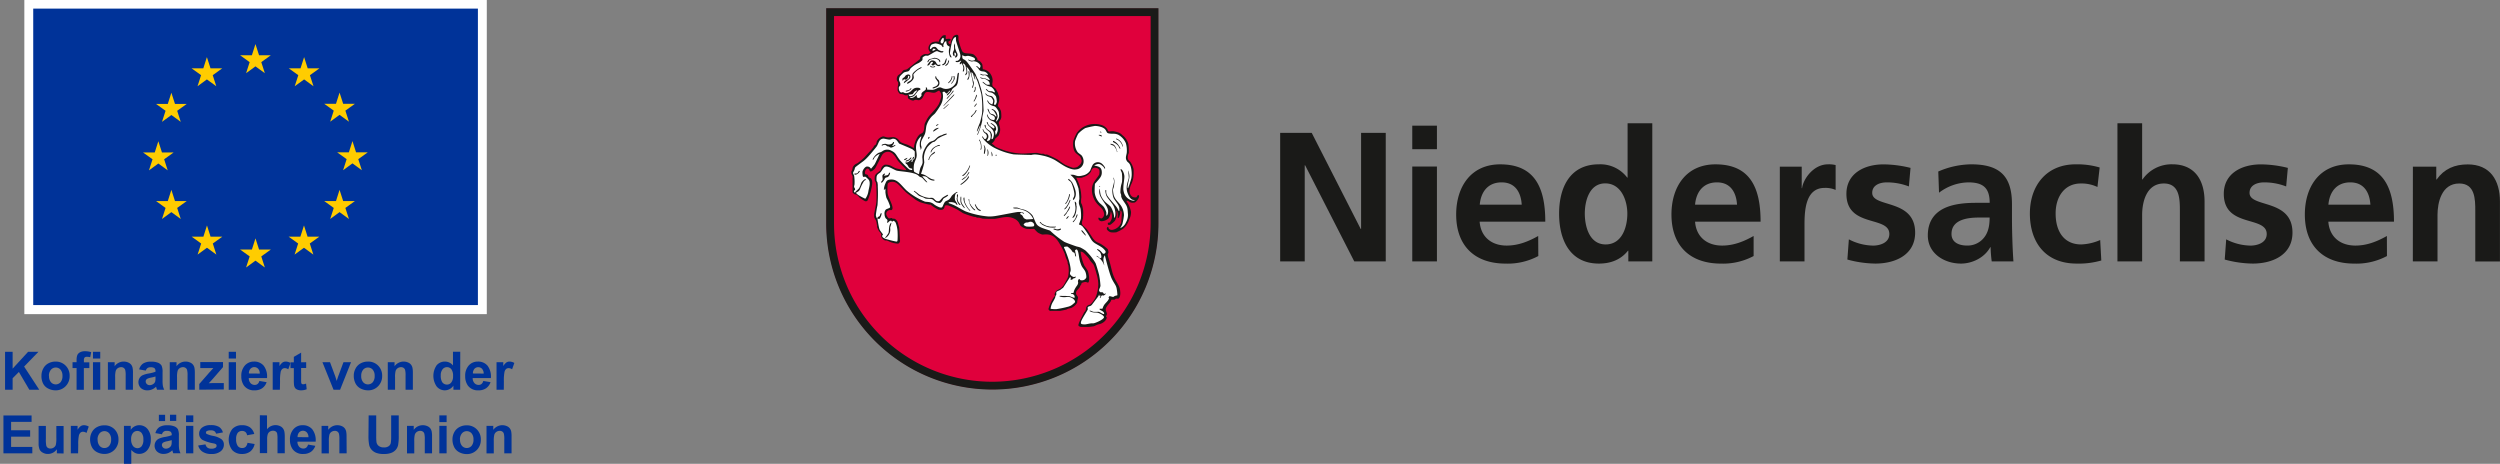 <svg id="Ebene_1" data-name="Ebene 1" xmlns="http://www.w3.org/2000/svg" viewBox="0 0 990.11 183.68"><rect x="0" y="0" width="990.11" height="183.68" fill="#808080" stroke="none"/><defs><style>.cls-1{fill:#e0003c;}.cls-1,.cls-3,.cls-4{fill-rule:evenodd;}.cls-2,.cls-3{fill:#1a1a18;}.cls-4,.cls-5{fill:#fff;}.cls-6{fill:#039;}.cls-7{fill:#fc0;}</style></defs><path class="cls-1" d="M393,154.14a65.64,65.64,0,0,1-65.64-65.66V3.42H458.66V88.48A65.65,65.65,0,0,1,393,154.14Z"/><path class="cls-2" d="M507,52.62H519.5l19.4,38.06h.15V52.62h9.77v50.91H536.35L516.88,65.45h-.15v38.08H507Z"/><path class="cls-2" d="M559.32,49.77h9.77V59.1h-9.77Zm0,16.19h9.77v37.57h-9.77Z"/><path class="cls-2" d="M609.24,101.4a25.71,25.71,0,0,1-12.91,3c-12.4,0-19.62-7.14-19.62-19.46,0-10.87,5.77-19.85,17.43-19.85,13.93,0,17.86,9.56,17.86,22.69h-26c.44,6,4.67,9.48,10.71,9.48,4.74,0,8.83-1.75,12.48-3.8Zm-6.57-20.34c-.29-4.74-2.48-8.83-7.95-8.83s-8.23,3.8-8.67,8.83Z"/><path class="cls-2" d="M644.89,99.29h-.14c-2.92,3.65-6.93,5.1-11.53,5.1-11.52,0-15.75-9.47-15.75-19.76s4.23-19.55,15.75-19.55a13.33,13.33,0,0,1,11.23,5.26h.15V48.83h9.78v54.7h-9.49Zm-9-2.48c6.49,0,8.61-6.85,8.61-12.18s-2.48-12-8.76-12-8.09,6.93-8.09,12C627.68,89.81,629.5,96.81,635.92,96.81Z"/><path class="cls-2" d="M694.51,101.4a25.74,25.74,0,0,1-12.91,3c-12.4,0-19.63-7.14-19.63-19.46,0-10.87,5.77-19.85,17.44-19.85,13.93,0,17.86,9.56,17.86,22.69H671.32c.44,6,4.66,9.48,10.72,9.48,4.74,0,8.83-1.75,12.47-3.8Zm-6.57-20.34c-.29-4.74-2.48-8.83-7.94-8.83s-8.24,3.8-8.68,8.83Z"/><path class="cls-2" d="M704.89,66h8.67V74.5h.14c.45-3.51,4.46-9.42,10.29-9.42a10.48,10.48,0,0,1,3,.3v9.84a10.08,10.08,0,0,0-4.39-.8c-7.94,0-7.94,9.92-7.94,15.31v13.8h-9.77Z"/><path class="cls-2" d="M756,73.84a24,24,0,0,0-8.76-1.61c-2.62,0-5.76,1-5.76,4.16,0,6,17,2.19,17,15.75,0,8.75-7.81,12.25-15.76,12.25a43.75,43.75,0,0,1-11.08-1.6l.59-8a21.46,21.46,0,0,0,9.62,2.48c2.48,0,6.41-1,6.41-4.59,0-7.38-17-2.34-17-15.9,0-8.1,7.08-11.68,14.73-11.68a45.44,45.44,0,0,1,10.66,1.39Z"/><path class="cls-2" d="M767.64,67.93a33.5,33.5,0,0,1,13-2.85c11.45,0,16.19,4.75,16.19,15.83v4.82c0,3.79.07,6.63.16,9.41s.21,5.46.42,8.39h-8.6a48.66,48.66,0,0,1-.44-5.62h-.15c-2.26,4.15-7.14,6.48-11.58,6.48-6.64,0-13.14-4-13.14-11.15,0-5.63,2.7-8.9,6.42-10.72s8.54-2.19,12.62-2.19H788c0-6-2.7-8.1-8.46-8.1a19.68,19.68,0,0,0-11.6,4.09Zm11.44,29.32a8.31,8.31,0,0,0,6.85-3.35c1.61-2.12,2.05-4.82,2.05-7.74h-4.24c-4.38,0-10.86.73-10.86,6.5C772.88,95.86,775.58,97.25,779.08,97.25Z"/><path class="cls-2" d="M830.68,74.06a14.61,14.61,0,0,0-6.63-1.39c-6.06,0-9.93,4.82-9.93,11.89s3.29,12.25,10.14,12.25a20.71,20.71,0,0,0,7.51-1.75l.44,8.1a32,32,0,0,1-9.76,1.23c-12.33,0-18.53-8.38-18.53-19.83,0-10.87,6.41-19.48,18.16-19.48a31.56,31.56,0,0,1,9.48,1.25Z"/><path class="cls-2" d="M838.6,48.83h9.78V71.07h.15a14,14,0,0,1,11.81-6c8.89,0,12.76,6.28,12.76,14.74v23.71h-9.77V83.47c0-4.6-.08-10.8-6.34-10.8-7.08,0-8.61,7.66-8.61,12.47v18.39H838.6Z"/><path class="cls-2" d="M905.42,73.84a23.9,23.9,0,0,0-8.74-1.61c-2.63,0-5.76,1-5.76,4.16,0,6,17,2.19,17,15.75,0,8.75-7.79,12.25-15.74,12.25a43.63,43.63,0,0,1-11.09-1.6l.58-8a21.5,21.5,0,0,0,9.63,2.48c2.48,0,6.42-1,6.42-4.59,0-7.38-17-2.34-17-15.9,0-8.1,7.07-11.68,14.73-11.68a45.25,45.25,0,0,1,10.64,1.39Z"/><path class="cls-2" d="M945.34,101.4a25.68,25.68,0,0,1-12.91,3c-12.39,0-19.61-7.14-19.61-19.46,0-10.87,5.76-19.85,17.43-19.85,13.93,0,17.87,9.56,17.87,22.69h-26c.44,6,4.67,9.48,10.72,9.48,4.75,0,8.82-1.75,12.47-3.8Zm-6.56-20.34c-.29-4.74-2.48-8.83-7.95-8.83s-8.24,3.8-8.68,8.83Z"/><path class="cls-2" d="M955.61,66h9.26v5.11H965c3.06-4.31,7.22-6,12.32-6,8.9,0,12.77,6.28,12.77,14.74v23.71h-9.77V83.47c0-4.6-.08-10.8-6.34-10.8-7.08,0-8.62,7.66-8.62,12.47v18.39h-9.77Z"/><path class="cls-3" d="M393,151.19a62.89,62.89,0,0,0,62.7-62.93V6.36H330.31V88.48A62.71,62.71,0,0,0,393,151.19Zm65.8-62.71a65.8,65.8,0,1,1-131.6,0V3.26h131.6V88.48Z"/><polyline class="cls-2" points="393.25 155.38 393.28 155.38 393.28 155.38 393.25 155.38 393.25 155.38 393.22 155.38 393.22 155.38 393.25 155.38"/><path class="cls-3" d="M374.55,15.29V14.17c0-.2,0-.25-.24-.24a2.49,2.49,0,0,0-1,.2,8.44,8.44,0,0,0-1.24,1.51,1.55,1.55,0,0,0-.2.64c0,.21-.08.25-.28.21-2.1-.06-3.14.23-3.81,2a2,2,0,0,0,.29,1.73.86.86,0,0,0,.37.36c.15.12.16.17,0,.29a5.56,5.56,0,0,1-.84.53c-.45.13-.8-.08-1.29,0a3.72,3.72,0,0,0-1.73,1,2,2,0,0,0-.16.77.43.43,0,0,1-.23.36c-1.65,1.3-4.65,3.75-5,3.91a3.06,3.06,0,0,1-.48.17,2.59,2.59,0,0,0-.81.16c-.32.16-.64.73-1,1.14s-.85.57-1.17.9a2.19,2.19,0,0,0-.5,2c.12.37.44.61.52,1a6.46,6.46,0,0,1-.14,1.33c-.05.2,0,.24-.09.24s0,0,0,.24a6.66,6.66,0,0,0,0,1.29,3.55,3.55,0,0,0,.85,1.24c.37.16,1.13.12,1.5.28a3.54,3.54,0,0,0,.45.28,2.59,2.59,0,0,0,1,0c.24,0,.24,0,.24.24-.07,1,.1,1.17,1,1.56a2.54,2.54,0,0,0,1.08.32c.25,0,.49-.21.73-.25.48-.13,1.09.15,1.62.1a2.42,2.42,0,0,0,1.55-1.25c.64-1.1.72-2,1.8-2s2.14.5,3.07.21c.4-.16.85-.49,1.24-.66s.29-.07.44.08.37.53.54.81a4.46,4.46,0,0,1,.17,1.49,17.36,17.36,0,0,1-1,2.87A14.89,14.89,0,0,1,370,43.67c-.76.89-1.59,1.74-2.32,2.64A18,18,0,0,0,366.23,49c-.3,1.41,0,3.15-1.17,3.8a4.13,4.13,0,0,0-.53.24c-1.24.7-2.27,3.29-2.5,4.78a1.26,1.26,0,0,0,0,.44c0,.21,0,.25-.12.25h-.13c-.11,0-.12,0-.32-.11a15.29,15.29,0,0,0-2.35-1.19,13.37,13.37,0,0,1-2.34-.87,4.83,4.83,0,0,1-.73-.8,3.44,3.44,0,0,0-2-1.23c-.68-.08-1.77.22-2.61.1s-1.22-.4-1.7-.39a3.74,3.74,0,0,0-2.49,2,4.33,4.33,0,0,1-.31,1.14c-.2.24-.56.36-.72.6a1.76,1.76,0,0,0-.24.45,16.4,16.4,0,0,1-1.56,1.86c-.79.82-1.4,1.55-2.12,2.32a23.91,23.91,0,0,1-2.8,2.32,2.69,2.69,0,0,0-1.47,1.1,2.19,2.19,0,0,0-.37.69,1.17,1.17,0,0,1-.07.52,3.85,3.85,0,0,1-.24.61c-.12.2-.12.2-.16.2h0s0,0,0,.2v.53c0,.2,0,.24.05.25s.08.07.12.4a1.17,1.17,0,0,0,.2.31,1.43,1.43,0,0,1,.1,1c0,.08,0,.08,0,.32l0,5.12c0,.25,0,.28.16.44a3.36,3.36,0,0,0,.77.6,2.37,2.37,0,0,0,.53,0,8,8,0,0,1,1.3,1.24,12.91,12.91,0,0,0,2.22,1.44.87.87,0,0,0,1.05-.42,26.88,26.88,0,0,0,1.72-6.18,6.18,6.18,0,0,0,0-1.29,2.25,2.25,0,0,0-.45-1.09c-.25-.23-.72-.35-.93-.63s-.16-.65-.49-.85c-.48-.28-.68,0-.93-.43a1.92,1.92,0,0,1,.75-2,1,1,0,0,1,.64.11c.33.28.41.81.66,1,.41.19,1.49-.7,1.85-1.11s2.61-5.17,3-5.62a2.74,2.74,0,0,1,4.15-.2,7.39,7.39,0,0,1,1.18,1.45,9.41,9.41,0,0,0,.9,1.39c.94,1.16,3.09,3.08,3.13,3.33,0,0,.05.08,0,.12s0,0-.2.08a1.39,1.39,0,0,1-.4,0,32,32,0,0,1-3.48-.7c-1-.39-1.81-1-2.67-1.26a5.59,5.59,0,0,0-1.69-.15,2.71,2.71,0,0,0-1.24,1.06c-.2.32-.24.77-.48,1.13s-1.36,1.06-1.8,1.54a1.94,1.94,0,0,0-.43.86,6.22,6.22,0,0,0,0,1.73c.12.28.28.49.41.76a17.19,17.19,0,0,1,.22,2.7,46.24,46.24,0,0,1,0,4.68c-.11,1.49-.58,3.34-.85,4.81a5.23,5.23,0,0,0,0,1.6c.17.49.58.89.74,1.41a4.83,4.83,0,0,1,.25,1.29c.05.24.05.24.08.24s.05,0,.05.25a3.08,3.08,0,0,0,0,.6,9.44,9.44,0,0,0,.82,1.76,4.63,4.63,0,0,1,.78,1c.08.32,0,.72,0,1a3,3,0,0,0,1.54,1.59c.21,0,.44,0,.65,0a7.14,7.14,0,0,1,1.05.42c.84.45,3.15,1,3.71.75a1.55,1.55,0,0,0,.51-.77.59.59,0,0,0,0-.45l-.28-4.75a.89.89,0,0,0-.08-.48c-.58-2-.5-2.42-1.36-3.06a1.1,1.1,0,0,0-.56-.28,3,3,0,0,0-.52,0c-.2,0-.33-.23-.49-.27s-.8.2-1.13.13a3.14,3.14,0,0,1-.78-1,1.42,1.42,0,0,1,.07-1.69,2.13,2.13,0,0,1,.85-.57c.72-.1,1,.22,1.25-.38.47-1.25-1.33-4.06-1.75-5.79a5.89,5.89,0,0,1-.16-1.21,17.9,17.9,0,0,1,.09-3.06c.24-.53,1.12-.86,2.37-.75a3.31,3.31,0,0,1,1.42.68c.69.51,2.19,2.24,3.42,3.44.48.43,3.4,2.63,4,3.07.49.27,1,.56,1.55.83a29.8,29.8,0,0,0,3.75,1,2.22,2.22,0,0,1,.52,0c.17.07.24.24.41.36A15.83,15.83,0,0,0,371.58,83c.89.19,2,.31,2.38-.67.24-.6.07-.88.64-1a2.48,2.48,0,0,1,1.12.11,30,30,0,0,1,3.52,1.63c.81.47,1.42.91,2.23,1.39a38.17,38.17,0,0,0,4.4,1.45,2.62,2.62,0,0,1,.49,0,2.74,2.74,0,0,0,.57.28,4.55,4.55,0,0,0,.64,0,7.08,7.08,0,0,1,1.5.39c.28.07,4.59.16,5,.08,3-.47,5.08-1.33,7.74,0A4.42,4.42,0,0,1,403.42,88c.29.44.5,1,.78,1.41a5.5,5.5,0,0,0,2.35,1.23,21.2,21.2,0,0,0,2.86,0,.34.34,0,0,1,.36.2A10.81,10.81,0,0,0,411,92.08a7.19,7.19,0,0,0,1.73.8c.17,0,.33,0,.53,0,3.7-.36,5.08,1.32,6.68,4.14a30.72,30.72,0,0,1,1.76,3.52,16.68,16.68,0,0,0,.54,1.79,12.06,12.06,0,0,1,.61,1.47,3.62,3.62,0,0,0,0,.57,7.72,7.72,0,0,0,.29.77,18.59,18.59,0,0,1,.13,1.89c0,.2,0,.24,0,.25s0,0,0,.24c-.19,1.89-.1,2-.94,3.51s-1.34,2.67-2.72,3.44a9.14,9.14,0,0,0-1.24.7,3.32,3.32,0,0,0-.71,1.33c0,.28.17.53.12.68s-.19.25-.35.42a16.56,16.56,0,0,0-2.15,4.6c-.08.36,0,.45.33.77.08,0,.13.13.2.16a1.14,1.14,0,0,0,.37,0l3.19,0c.11,0,.31,0,.44,0l2.37-.47a.53.53,0,0,0,.32-.16,6,6,0,0,1,1.65-.49,5.11,5.11,0,0,0,2.48-2.19c0-.26,0-.53.08-.82.15-.93.47-1.1-.14-1.89-.29-.44-.41-.48-.41-1.08a1.42,1.42,0,0,1,.12-.57c.23-.52,1.11-1.25,1.39-1.82.08-.17.12-.34.2-.49a3.5,3.5,0,0,1,.32-.45c.16-.24.11-.43.19-.61a4.53,4.53,0,0,1,1.5-.42c.48,0,.8.29,1,.25.85-.13.37-3.67-.08-4.64a21.89,21.89,0,0,0-1.31-2A17.8,17.8,0,0,1,428,99.85c-.05-.21,0-.25.2-.17a2.2,2.2,0,0,1,.89.39,16.81,16.81,0,0,1,2.11,2.24c.21.29.33.57.53.85.37.56.89,1,1.3,1.56s1.28,3.87,1.49,4.58a16.73,16.73,0,0,1,.46,3.1,14.63,14.63,0,0,1-1.11,5.46c-.21.44-1.56,2.55-2.24,2.8a1.15,1.15,0,0,1-.36.07,1.93,1.93,0,0,0-1.13,1.11,6.13,6.13,0,0,1-.15,1,2.18,2.18,0,0,1-.55.76c-.09.13-2.35,4.29-2.34,5.14,0,.37.2.44.73.68a.85.85,0,0,0,.44.07h2.22c.16,0,.2,0,.2,0v0s0,0,.24,0a21.35,21.35,0,0,0,2.22-.26c.55-.16,1-.49,1.56-.66.24-.09.49-.12.73-.2a4.43,4.43,0,0,0,2.32-1.4,2.78,2.78,0,0,0,.56-1.13c0-.24-.28-.4-.29-.6s.2-.28.28-.49a1.65,1.65,0,0,0,0-.84c-.38-1.13-.66-1.41,0-2.46.4-.69,1.36-1.63,1.6-2.14s.15-.61.48-.62.65,0,.92,0,.44-.36.69-.4.61,0,.85,0c.8-.2.91-1.95.82-2.71-.13-2-.71-2.57-1.89-4.69a13.72,13.72,0,0,1-.9-2c-.62-1.66-1.09-4.43-1.83-6.56a6.25,6.25,0,0,1-.34-1.65,6.17,6.17,0,0,0,.29-.65,3.33,3.33,0,0,0-.3-1.36,16.46,16.46,0,0,0-2.64-2c-.68-.4-1.41-.6-2-1a6.36,6.36,0,0,1-1.34-1.45c-.74-1.08-2-3.12-2.41-3.56-1.26-1.36-2.07-1.39-1.75-2.93.11-.46.27-.85.35-1.3a.61.61,0,0,0,0-.4c0-.2,0-.2,0-.2s.05,0,.08-.25a3,3,0,0,0,0-.52,11.06,11.06,0,0,0-.48-4,7.6,7.6,0,0,1-.37-.76,12.49,12.49,0,0,1,.11-2.17,16.14,16.14,0,0,0-1.59-6.84,4,4,0,0,0-.33-.69c-.12-.17-.12-.2.08-.2a11.33,11.33,0,0,0,1.94,0,10.8,10.8,0,0,0,2.16-.9A4.79,4.79,0,0,0,432.05,68c.11-.25.16-.45.27-.7a1.41,1.41,0,0,1,1.61-.85c.88.19,1.29.39,1.5,1.08a4.92,4.92,0,0,1-.07,1.53c-.19.56-1.67,2.23-2.27,3.37-1.31,2.42-.51,6.17,1.55,8.4,1.35,1.4,2.24,2,2.53,3.37a1.92,1.92,0,0,1-.66,2.18.59.59,0,0,1-.52.12c-.57-.12-.82-.59-.94-.15-.2.6.54,1.25,1.19,1.28a4.58,4.58,0,0,0,2.8-1.15,4.81,4.81,0,0,0,.83-2.5c0-.21.08-.21.16,0a4.22,4.22,0,0,1,.23,2.78,5.27,5.27,0,0,1-.76,1.34c-.45.21-.77-.12-.76.49s.56.56,1.05.39a10.4,10.4,0,0,0,1.8-1.58,11.55,11.55,0,0,0,.71-2c0-.53-.05-1.13-.09-1.7,0-.2,0-.23,0-.23h.09s0,0,.12.24a6.51,6.51,0,0,1,.26,2.42c0,.2,0,.24.09.24.35,0,.47-.44.63-.89a4.84,4.84,0,0,0,.31-1.26,6.77,6.77,0,0,1,0-.76.16.16,0,0,1,.25,0,1.8,1.8,0,0,1,.33.8c0,.37-.18,3.6-.25,3.83A4.44,4.44,0,0,1,440.7,91a1.56,1.56,0,0,1-1.54-.44,1.19,1.19,0,0,1-.17-.31c0-.25,0-.45-.32-.33s-.4.65-.24,1A2.75,2.75,0,0,0,439.94,92a8.77,8.77,0,0,0,2.17,0,19.07,19.07,0,0,0,2.69-1.39,7.8,7.8,0,0,0,2.43-3.73,6,6,0,0,0,.7-3,10.72,10.72,0,0,0-1.72-4.09c-.08-.21-.08-.21.08-.25.64-.08.85.4,1.57.67a3.61,3.61,0,0,0,1.53,0c.61-.21,2-1.9,1.71-2.75-.12-.24-.4-.24-.6,0-.39.52-.24.72-.76.73-1.77.09-2.59-1.52-2.36-3.13a6.85,6.85,0,0,1,.59-2,8.75,8.75,0,0,0,.9-2.87,17.94,17.94,0,0,0,.06-3.26,8,8,0,0,0-1.31-2.86c-.49-.52-.82-.71-.94-1.28a3.48,3.48,0,0,1,.38-2.18,25.28,25.28,0,0,0-.15-3.5,6.4,6.4,0,0,0-2.36-3.53,3.94,3.94,0,0,0-1.78-1.16,11.48,11.48,0,0,0-1.94-.47c-1.29,0-1.73.3-2-.14a4.27,4.27,0,0,0-.36-.76,4.89,4.89,0,0,0-1.91-1.44,9,9,0,0,0-6.73.3,8.22,8.22,0,0,0-3.44,2.85,20.58,20.58,0,0,0-1.27,2.9c-.28,1.3-.14,3.63.72,4.68.57.67,1.67,1.35,2,1.79a6.37,6.37,0,0,1,.57,1.61,3.25,3.25,0,0,1-.35,1.05,7.11,7.11,0,0,1-1.4,1.34,5.09,5.09,0,0,1-1.69.34,25.21,25.21,0,0,1-3.15-1.23c-.93-.55-1.94-1.31-3-2.07a44,44,0,0,0-4.21-2,1.6,1.6,0,0,1-.81,0c-.12,0-.24-.2-.4-.24a1.71,1.71,0,0,0-.81,0,14.77,14.77,0,0,1-1.7-.35c-.52-.12-3.86.19-5.76.24A24.28,24.28,0,0,1,396.3,59a10.22,10.22,0,0,1-2.18-1,5.21,5.21,0,0,0-1.18-1c-.2-.12-.2-.12,0-.28a4.21,4.21,0,0,0,1-1.26,2.46,2.46,0,0,1,.31-.65,3,3,0,0,1,.46-.39h0l.6-.56a.37.37,0,0,0,.18-.19,7.84,7.84,0,0,0,.59-1.86,4.24,4.24,0,0,0-.09-1.49c-.12-.6-.46-1.52-.46-1.73.08-.4.6-.93.84-1.45a3.89,3.89,0,0,0,.19-.68,12.51,12.51,0,0,0-.13-2.43,6.59,6.59,0,0,0-.87-1.64c-.16-.16-.32-.24-.36-.41a.62.62,0,0,1,.08-.44c.11-.44.31-1.05.42-1.66a5.86,5.86,0,0,0,0-1.73c-.08-.2-.16-.36-.25-.56s-.12-.48-.2-.72a12.2,12.2,0,0,0-1.06-1.89,6.12,6.12,0,0,1-1.06-.84A3.08,3.08,0,0,1,393,33a4.56,4.56,0,0,0-.46-3.29,4.08,4.08,0,0,0-3.09-2.24c-.2,0-.24-.08-.24-.28-.14-1.49,0-1.61-.63-2.42a3.36,3.36,0,0,0-.69-.67c-.36-.17-.68-.16-.81-.52,0-.16,0-.32-.08-.49a7.88,7.88,0,0,0-1.27-1.43,2.27,2.27,0,0,0-1-.36c-1.3-.23-2.79,0-3.47-.78s-1.7-4.7-1.7-5.07a3.68,3.68,0,0,0,0-1.16.63.63,0,0,0-.89-.48c-1.09.29-1.2.7-1.68,1.67a4.13,4.13,0,0,0-.47,1.26c0,.44,0,.84-.48.64a.65.65,0,0,1-.41-.76c0-.33.16-.25.52-.45s.48-.52.15-.72-.84-.08-1.44,0c-.2,0-.25,0-.25-.2"/><path class="cls-4" d="M426.18,101.31l-.38-1.85c-.08-.21-.08-.25,0-.32a1.26,1.26,0,0,1,.48-.37c.44,0,.66.8.78,1.29.21.91.29,1.81.47,2.69a13.31,13.31,0,0,0,.86,2.61c.41.76,1.1,1.46,1.44,2.21a5.82,5.82,0,0,1,.41,2.25,1.78,1.78,0,0,1-1.48,1.19,2.16,2.16,0,0,1-.89-.07c-.16-.17-.33-.56-.6-.4a1.84,1.84,0,0,0-.36.81c0,.19.09.39.08.63a2.2,2.2,0,0,1-.39,1.06,9.78,9.78,0,0,0-1,1.58,5.73,5.73,0,0,0-.4,1.21c-.08.2-.07.25-.32.2l-.44,0c-.24,0-.24,0-.29.08,0,.24.09.2.65.32a1.33,1.33,0,0,1,.82,1.33c0,.11,0,.15-.12.15h-.2c-.57-.12-1.09-.44-1.74-.6-.33-.11-2.46-.1-3.71-.13-.2,0-.24,0-.24.09a.19.19,0,0,0,.09.15,5.61,5.61,0,0,0,2.73.19,3.39,3.39,0,0,1,3,1.13c.57.77.41,1-.35,1.58a4.38,4.38,0,0,1-1.92,1.11,42.89,42.89,0,0,1-4.79,1,12.7,12.7,0,0,1-2.06-.1c-.2,0-.24,0-.2-.24a6.76,6.76,0,0,1,.71-2.21,17.19,17.19,0,0,0,1.07-2,4.56,4.56,0,0,1,.19-.77,2.07,2.07,0,0,0,.25-.36,5.28,5.28,0,0,0,0-.8c0-.65.65-.62,1.53-1.11a6.29,6.29,0,0,0,.68-.53l.29-.2c.12,0,.16-.09.28-.24l2.26-3.49a2.29,2.29,0,0,1,.17-.28l.07-.16s0-.09.12-.09H424c.12,0,.16,0,.12.2l-.12.57c0,.24,0,.24.08.2s.25-.12.28-.08,0,.08.05.08c.12.16.43-.33.47-.37.53-.41.89-.13,1.13-.65s-.37-.08-.69-.08a2.32,2.32,0,0,1-1.54-1.15,1.74,1.74,0,0,1,.19-1.1c.28-.88-.42-3.54-.63-4.27a43.28,43.28,0,0,0-1.7-4.65,1.14,1.14,0,0,1-.24-.6c0-.13,0-.17.28-.21a5.41,5.41,0,0,1,1.05-.1A8.24,8.24,0,0,1,424.27,99c.17.19.45.81.74.92.11.07.28,0,.39.12s.25.28.29.57.14,1,.45,1c.09,0,.09,0,0-.2"/><path class="cls-4" d="M362.29,60.13l0,1.9a1.6,1.6,0,0,1,0,.44A1.27,1.27,0,0,1,362,63c-.12.12-.32.24-.44.37a3.9,3.9,0,0,0-.19.6c0,.16,0,.2-.21.12l-.16-.08c-.15,0-.16-.07-.08-.15s.36-.58.24-.69-1.13.78-1.37.94a1.49,1.49,0,0,1-1,.2c-.2,0-.24,0-.2.13.12.43.28.4.66.72a7,7,0,0,1,.48.76c.32.6.61.68,1.3.84.19,0,.23.07.23.24v.16c0,.15,0,.2-.24.16a2.11,2.11,0,0,1-.73-.12c-.6-.19-3.69-3.51-3.9-3.79-1.63-2.16-1.55-2.81-3.25-3.65a3.34,3.34,0,0,0-3.5,0,4.22,4.22,0,0,1-.73.45,9.9,9.9,0,0,1-1,.33,6.08,6.08,0,0,0-2.27,2.48c0,.12,0,.2,0,.24.24.2.59-.69.72-.89A5.51,5.51,0,0,1,348.19,61c.2-.09.2-.09.13.11-.65,1.34-1.67,3.6-1.94,4s-.81,1-1.25,1.55c-.16.15-.16.15-.32,0a2.59,2.59,0,0,0-.49-.51,2.23,2.23,0,0,0-1-.2c-.78.09-1.61,1.34-1.76,2.14,0,.21,0,1.83.34,1.94.16.08.56-.08.8-.05s1.26,1.09,1.34,1.2c.76,1,.26,2.75-.09,4.36a6.8,6.8,0,0,1-1.1,3c-.12.16-.16.17-.37.08-.52-.24-3.07-1.47-3.4-2.18,0-.12-.05-.17.16-.25.89-.49,1-.53,1.36-1.26a17.33,17.33,0,0,1,1.63-3.28c.2-.16.48-.25.6-.4s.08-.25,0-.29c-.29-.24-1.33.86-1.49,1.1a3.09,3.09,0,0,0-.31.57,11.92,11.92,0,0,1-.76,1.86c-.44.61-1.39,1.26-1.51,1.58-.05.12,0,.2-.24.17a.49.49,0,0,1-.25-.73c.2-.25.48-.17.36-.69s-.38-.44-.38-1a3.86,3.86,0,0,1,.16-.65,15.41,15.41,0,0,0-.14-3.58c-.26-.69-.62-.93-.27-1.53a5.24,5.24,0,0,0,.28-.53,4.77,4.77,0,0,0,.28-.88,1.22,1.22,0,0,1,.16-.37c.12-.21,2.17-1.67,3.25-2.49a14.49,14.49,0,0,0,1.6-1.49c.79-.78,3.55-4.11,3.75-4.47.67-1.22.83-2.35,1.83-2.76a3,3,0,0,1,.64-.17c.6,0,2.1.47,2.63.38.76-.08.92-.53,1.85-.25.68.16,1.09.8,1.66,1.6a.6.6,0,0,0,.38.32c1.69.71,4.8,2,5.09,2.21s.48.4.69.61.2.19.2.43"/><path class="cls-4" d="M394.36,53.61a9,9,0,0,1-.25-1.71c.12-.16.28-.24.36-.4a2.29,2.29,0,0,0-.18-1.37,4.79,4.79,0,0,0-1.78-1.4c-.16,0-.2,0-.16.12s0,0,.21.2c.65.52,1.62,1.12,1.18,1.69a.55.55,0,0,1-.16.12c0,.08-.08,0-.28-.08-.61-.4-1.71-1.08-1.91-1.64-.17-.4-.14-.77-.49-.8h-.08l0,.17a3.81,3.81,0,0,0,.6,1.17A17,17,0,0,1,393,51.31a2.86,2.86,0,0,1,.59,2.32c-.16.62-.23,1.38-.68,1.47s-.08-.65-.05-1.65a3.92,3.92,0,0,0-.61-1.41c-.49-.44-1.58-.88-1.84-1.68,0-.24,0-.77-.2-.89a.18.18,0,0,0-.2,0c-.28.3.37,1.41.58,1.61.89,1,1.42.92,1.67,1.88s.14,2.38-.59,2.71a1.29,1.29,0,0,1-.69.13c-.31-.17.16-.61.36-1.1a1.76,1.76,0,0,0-.74-2.12,3.49,3.49,0,0,1-.53-.24,3.23,3.23,0,0,1-.65-1c0-.2,0-.2-.12-.2s-.16,0-.08.33a3,3,0,0,0,.62,1.12c.16.16.4.23.56.44a1.33,1.33,0,0,1,.26,1.65c-.36.53-.73.49-1,.09s-.54-.93-.69-.72.73,1.32,1.06,1.64a14.54,14.54,0,0,0,3.89,2.91,27.26,27.26,0,0,0,7.47,2.53c.57.07,6.86.26,7.14.22,1.25-.33,2.5-.14,4.88.37a17.26,17.26,0,0,1,4.33,1.65c1.42.84,2.88,1.91,4.25,2.63s3.08,1.31,4.12,1.1a3.23,3.23,0,0,0,3-2.61,3.9,3.9,0,0,0-.7-2.86c-.41-.48-1.18-.87-1.63-1.39a6,6,0,0,1-1-4.39A21.45,21.45,0,0,1,427,53a11.68,11.68,0,0,1,2.84-2.28,35.63,35.63,0,0,1,3.7-.83c1.14-.06,3.6.41,4.29,1.54.61.92.46,1.28,1.38,1.43,1.78.27,2.14-.13,3.67.5a7.08,7.08,0,0,1,3,3.32,10.6,10.6,0,0,1,.36,3.91c-.27,1.41-.71,2.3.31,3.51a7.11,7.11,0,0,1,.57.51c.89,1,1.11,3.17,1.08,4.55,0,.52-.07.93-.15,1.48a38,38,0,0,1-1.26,3.85h-.13s0,0-.07-.21a1.18,1.18,0,0,1,0-.43c.35-2.79.95-3,.61-5a7.26,7.26,0,0,0-.26-1c0-.19,0-.23-.12-.24h0s0,0,0,.24a23.92,23.92,0,0,1,.22,2.57c-.11.81-.47,1.58-.63,2.39a5.94,5.94,0,0,0,.08,3.39c.48,1.36,1.27,3,2.59,3,.21,0,.25,0,.24.09a.2.2,0,0,1,0,.11,2.15,2.15,0,0,1-1,0,4.59,4.59,0,0,1-3.3-3.57,4.28,4.28,0,0,1-.12-1.45c0-1.49.49-3.87.4-4.64,0-.57-.5-2.33-1.27-2.73-.08-.08-.16-.08-.21,0s.05.41.13.69a3.23,3.23,0,0,1,.37.88,18.3,18.3,0,0,1,.07,3.26c-.07.61-.31,1.18-.43,1.82a12.89,12.89,0,0,0-.22,2.67c.08.32.25.63.29.88a2.34,2.34,0,0,1,0,.53,4.32,4.32,0,0,0,.58,1.36c1.51,2.33,1.95,2.45,2.06,5.23a5.7,5.7,0,0,1-.73,3.7,4.17,4.17,0,0,1-2.13,2.25c-.16.11-.21.08-.08-.08a8.39,8.39,0,0,0,.75-1.38,23.45,23.45,0,0,0,.66-3.6,7.24,7.24,0,0,0-1.24-3.86c-1.35-1.8-2.19-2.24-2.81-4a12.24,12.24,0,0,1-.3-2.26,4.42,4.42,0,0,1,.28-.85,12.9,12.9,0,0,0,.29-2.46,4.51,4.51,0,0,0-.16-1,.65.65,0,0,0-.09-.28c0-.11-.08-.12-.11-.11h0c-.09,0-.09,0,0,.24a6.18,6.18,0,0,1,.21,1.24c0,.61-.51,2.14-.66,3.16a8.31,8.31,0,0,0,.47,3.34c.4.88,1.42,2,1.95,3a7.08,7.08,0,0,1,.25.68.81.81,0,0,1,.09.45v.88c0,.21,0,.21-.05.2h-.12s-.08,0-.16-.21a6.13,6.13,0,0,0-.61-1.12c-.53-.88-2.77-3.2-3.63-4.48a3,3,0,0,1-.61-2.22c0-.23,0-.23-.14-.24h-.11c-.12,0-.17,0-.12.25.21,2.42.9,2.61,2.62,5a6.58,6.58,0,0,1,1.29,5c-.12.52-.24.68-.44.65,0,0,0,0,0-.17v-.36a9.23,9.23,0,0,0-1.29-3.74c-.48-.64-1.74-1.44-2.51-2.28a8.52,8.52,0,0,1-1.51-2.48,11.62,11.62,0,0,1-.31-2.26c0-.2,0-.2-.07-.12a.21.21,0,0,0-.08.16,4.3,4.3,0,0,0,.55,3.18c1.27,2.41,3.21,4,2.79,6.27-.08.32-.24,1-.64,1,0,0,0,0,0-.24v-.84a.85.85,0,0,0-.09-.46,7.52,7.52,0,0,0-.9-1.92,13.82,13.82,0,0,0-1.58-1.47,7.37,7.37,0,0,1-2.06-4.35,27.72,27.72,0,0,1,.1-3.1.4.4,0,0,1,.17-.4c1.71-2,2.75-2.81,2.54-4.78-.14-1.53-1-1.88-2.64-2.23-.24,0-.24,0-.24-.09v-.07s0,0,.2-.13c1.53-.66,1.94-.54,3.2.58.11.12.24.21.28.33.21.28.32.71.49.51.32-.36-.94-1.76-1.31-2a2.5,2.5,0,0,0-3.58.56,17.33,17.33,0,0,0-.95,2.19,4.54,4.54,0,0,1-3.06,2,5.38,5.38,0,0,1-1.63.22c-.7,0-1.38-.44-2.15-.52a8,8,0,0,0-.85,0c-.2,0-.2,0,0,.19a7.94,7.94,0,0,1,1.92,2.25,25.93,25.93,0,0,1,1.11,3,30.53,30.53,0,0,1,.35,4.22,4.28,4.28,0,0,0-.18,1.7c.08.6.49,1.37.62,2a5.8,5.8,0,0,1,.12.89,15.39,15.39,0,0,1,.07,3.06,15.76,15.76,0,0,1-.75,2.18c-.08.21-.08.24.17.29a2.41,2.41,0,0,1,1.38.91A16.82,16.82,0,0,1,430,91.37c2,2.76,2,3.85,3.54,4.89.81.55,2,1.1,2.95,1.79a6.29,6.29,0,0,1,1.31,1.35.78.78,0,0,1-.6,1.09c-.64.13-.52-.47-1.74-1.43a2.49,2.49,0,0,0-.85-.4c-.09,0-.12,0-.12.12s0,.12.2.25c.94.84,1,.79,1.22,1.35s.5,1.58.06,1.82-.94-.59-1.29-.75a.57.57,0,0,0-.37-.08c-.21,0-.21,0,0,.11a6.24,6.24,0,0,1,2.92,3.45c.13.2.13.2.09,0-.3-1.48-.59-2.49.13-3.66.12-.21.12-.17.16,0,.62,2.49,2,7.89,2.85,9.41,1.11,2.12,1.64,2.36,1.86,4.06a16.14,16.14,0,0,1,.21,2c0,.2,0,.24-.24.28a2.83,2.83,0,0,0-.77.21c-.32.12-.43.33-.64.37-.4,0-1.17-.36-1.48-.27-.09,0-.17.12-.25.28a.38.38,0,0,0-.12.28s0,0,.05,0,0,0,0,0,0,0,.08.09.08.16,0,.28c-.15.68-1,1.46-1.52,2.07a4.47,4.47,0,0,0-.91,1.69c-.08.2-.08.24-.32.24h-.73c-.16,0-.2,0-.19.08v.17c0,.09.05.13.21.24.72.39,1.62.72,1.58,1.48,0,.16,0,.17-.12.16-.45,0-1.33-.64-1.53-.71a1.31,1.31,0,0,0-.77-.19,14.28,14.28,0,0,1-1.85,0c-.13,0-1.26-.59-1.46-.46,0,0,0,.08,0,.16a3.88,3.88,0,0,0,1.54.55c.6.08,1.2,0,1.74.15s2.58,1.06,2.38,1.83c-.27.93-3.53,2.29-4.17,2.33h-.77c-.72.06-1.76.34-2.49.43-.57,0-1.62,0-1.7-.47a2.4,2.4,0,0,1,.23-1.05c.47-1.13,2.51-4.21,2.51-4.45,0-.53-.21-.81.24-1.06.6-.31.79-.16,1.2-.57a1,1,0,0,0,.32-.36l2.27-3a2.05,2.05,0,0,0,.24-.36l.08-.2c0-.16.08-.21.12-.2h.07c.09,0,.09,0,.09.16a.64.64,0,0,0,0,.28.11.11,0,0,0,.17,0c.15-.11.23-.24.28-.16s-.36.81-.32,1c0,0,.08,0,.16,0,.2-.2.36-.8.6-1s.44.08.73,0a2.27,2.27,0,0,0,.84-.62c0-.12,0-.2,0-.23s-.44.23-.63.21-.21-.25-.38-.46c-.36-.35-.56-.14-1-.18a1.28,1.28,0,0,1-.57-.49,1,1,0,0,1,0-.59c.12-.45.4-.9.51-1.46a34.85,34.85,0,0,0-.55-4.35c-.42-1.69-1.21-4.22-1.41-4.67a22,22,0,0,0-4-5,16,16,0,0,0-2.11-1.23c-.4-.11-.76-.23-1.21-.31-.73-.2-4.61-1.62-5.09-1.9A37.92,37.92,0,0,1,416,91.47a.84.84,0,0,0-.41-.23c-2.34-.79-4.24-1.22-5.1-2.54-.61-1-1.15-2.74-1.67-3.5a7.38,7.38,0,0,0-3.17-2.15c-.57-.16-1.17-.24-1.69-.43a8.76,8.76,0,0,0-1.09-.4,7.55,7.55,0,0,0-1.34,0c-.19,0-.24,0-.24.08v.07c0,.09,0,.09.16.13s.24,0,.36.08h1.05a21.59,21.59,0,0,1,3,.86,6.15,6.15,0,0,1,3.24,3.08c.13.2.13.2-.11.24l-2.3.14a.66.66,0,0,1-.45-.12,1.83,1.83,0,0,1-.8-.47c-.2-.29-.37-.77-.61-1-.49-.48-1.18-.51-.62-.92a.48.48,0,0,1,.4-.16c.21.07.81.51.94.43s-.25-.44-.41-.48a5.83,5.83,0,0,0-1.82-.23c-.8,0-6.44,1.18-9.17,1.61a15.69,15.69,0,0,1-2.67.18,34,34,0,0,1-9-2c-1.66-.74-3.32-1.9-4.94-2.61-.52-.24-1-.4-1.57-.6-.21-.07-.25-.07-.25-.19v-.12c0-.09,0-.13.24-.13a4.51,4.51,0,0,1,2.38.34c.29.29.62.89.82.65s-.78-1.49-.9-1.81a3.34,3.34,0,0,1-.1-1.17,3.5,3.5,0,0,1,.36-1.46,1.07,1.07,0,0,1,.44-.28c.2-.09.24-.09.23-.17s0-.24-.27-.16a7.76,7.76,0,0,0-2,1.55,6.3,6.3,0,0,1-.92,1.3c-.8.69-1.45.57-1.92,1.3-.91,1.47-.59,2.35-2,1.92A9,9,0,0,1,370,81a3.86,3.86,0,0,0-2.42-1c-.45-.07-.84-.07-1.25-.14A34.78,34.78,0,0,1,363,78.23a26.27,26.27,0,0,1-4-2.83c-2.2-2.12-3.51-4.49-6.24-4.3-1.25.05-1.69.45-2.12,1.62a7.93,7.93,0,0,0-.59,2.22c0,.24,0,.24.08.24a.1.1,0,0,0,.16,0c.12-.08,0-.56.24-.44s.13,1.12.13,1.32a12.18,12.18,0,0,0,.42,2.34,16.35,16.35,0,0,1,1.44,3.34c0,.24,0,.4-.08.47-.24.29-1.24.5-1.61.79a2.27,2.27,0,0,0-.51,1.86,3.32,3.32,0,0,0,.38,1.48c.24.33.73.59.77.88s-.19.78-.11.94.12.08.28,0,.48-.49.77-.66a.82.82,0,0,1,.52-.08c.16,0,.23.32.36.36s.36-.29.56-.33.65.4.86.72a11.92,11.92,0,0,1,.75,3.3,29.52,29.52,0,0,1,0,3.75c-.11.41-.15.48-.55.45a39.5,39.5,0,0,1-4.16-1.06c-.81-.32-1.82-.83-1.15-1.6.13-.12.13-.15,0-.32-.93-1.24-1.22-1.52-1.43-2.38s-.46-2.33-.63-3.5c0-.24,0-.24.16-.19.76.18.73,0,1.13-.82.15-.37.42-1.1.27-1.33s-.25,0-.41.27c-.24.54-.11.82-.71,1.07a1.07,1.07,0,0,0-.38.24c-.19.24-.06.85-.35.32a3,3,0,0,1-.37-1.12,34.06,34.06,0,0,1,.65-4,58.13,58.13,0,0,0,.11-7.42,5.72,5.72,0,0,0-.18-1.73c-.08-.16-.2-.24-.28-.4a6.59,6.59,0,0,1,0-1.73,1.77,1.77,0,0,1,.6-1.05,8.85,8.85,0,0,1,.81-.57c.43-.37,1-1.47,1.51-2,1.11-1.13,3.14.51,4.88,1.18,1.26.43,7.1.5,8.73,2a2.27,2.27,0,0,0,.61.51c.2.13.48.16.72.28.4.2,1.14,1.28,1.75,1.72.08.08.36.24.4.2a.07.07,0,0,0,0-.12s0-.08-.16-.24L365.39,70c-.12-.17-.12-.17.08-.21a2.33,2.33,0,0,1,1.65.4c.2.16.33.31.54.51a3.46,3.46,0,0,0,2.22.83c.2,0,.2,0,.2-.12v-.12c0-.12,0-.12-.25-.16a5.78,5.78,0,0,1-1.09-.31,16.21,16.21,0,0,1-1.61-1A6.09,6.09,0,0,0,365,68.9c-.2,0-.24-.08-.16-.28a34.62,34.62,0,0,0,1.21-4.16c0-.73-.17-1.53-.13-2.26a8.14,8.14,0,0,1,1.34-3.88,10.47,10.47,0,0,1,2.16-2c.19-.09.44-.08.68-.2a8,8,0,0,0,1.2-1.15,15.85,15.85,0,0,1,3.41-1.63c.2-.13.24-.13.24-.25V53c0-.12,0-.12-.24-.07a7.22,7.22,0,0,0-1,.24c-.23.13-.48.25-.72.37a4.39,4.39,0,0,0-1.6.74c-.53.41-1,1-1.48,1.3s-1.13.37-1.65.7c-1,.61-2.24,2.8-2.63,4a7.54,7.54,0,0,0-.35,2.06,16.26,16.26,0,0,1,.11,2.13,4.35,4.35,0,0,1-.45,1.18,7.51,7.51,0,0,0-.43.85,16,16,0,0,0-.51,2.25c0,.21-.08.21-.28.13a10.17,10.17,0,0,1-1.62-.83c-.33-.4-.25-2.26-.1-3,.43-1.82,1-2,1.06-3.6,0-1-.34-2.26-.27-3.22a6,6,0,0,1,1.74-4,.59.59,0,0,1,.36-.21s0,0,0,.21a19,19,0,0,0-.54,1.86,7.26,7.26,0,0,0,0,2.18c0,.07.16.15.2.27s0,.49,0,.61.12.08.2,0a1.4,1.4,0,0,0,.16-1.13,3.36,3.36,0,0,1,0-2.17c.35-1,1.16-2,1.47-3s.31-2.14.54-3.11A9.5,9.5,0,0,1,369,46.13c.4-.4.88-.77,1.28-1.17a28.4,28.4,0,0,0,2.12-3.13,6.89,6.89,0,0,0,1-4.6c-.09-.52-.17-.76.11-.84a1,1,0,0,1,.68,0c.08,0,.09.12.17.24a1.18,1.18,0,0,0,.6.4c.09,0,.13,0,.21-.13.32-.36.91-1.17,1.12-1S375.25,37.1,375,37.5c0,.12-.08.25,0,.28.29.24,1.65-1.54,1.68-1.62.2-.33.28-.61.47-.89.37-.48,1.26-.94,1.69-1.42a3.56,3.56,0,0,0,.48-1.14c.15-.65.49-3.75.45-3.83s-.24-.08-.44.2a.6.6,0,0,0-.12.37c-.43,2.7-.34,3.59-1.78,4.76a4.25,4.25,0,0,1-3.09,1,6.31,6.31,0,0,1-.73-.15c-.84-.28-1.1-.64-1.9-.35-.44.12-.88.44-1.36.61a3.54,3.54,0,0,1-.93.25,1.52,1.52,0,0,1-.49,0l-1.52-.06c-.21,0-.25,0-.21-.21a1.18,1.18,0,0,0-.13-.56c-.07-.12-.07-.12-.2-.11h-.11c-.13,0-.13,0-.09.2.18.76-.27.85-1,1.41a1.92,1.92,0,0,0-.77.94c0,.24.1.48.05.73a4.21,4.21,0,0,1-.84.85c-.28.08-.88,0-1-.32s.32-.89-.24-.64c-.33.16-.64.57-1.05.77a2,2,0,0,1-1,.22c-.17,0-.28-.13-.4-.16s-.12-.12.08-.17a2.32,2.32,0,0,0,1.92-.9,21.39,21.39,0,0,1,1.36-1.74c.37-.21.93-.21.72-.65s-1.13-.48-1.73-.39a2.63,2.63,0,0,0-1.13.49c-.36.28-.68.65-1,.93a2.77,2.77,0,0,1-2.22.67c-.32-.12-.64-.36-.92-.35s-.44.16-.64.12-.57-.44-.7-.73a3,3,0,0,1-.17-1.36c.08-.24.36-.45.52-.69a2.29,2.29,0,0,0,0-1c-.33-.84-.58-1-.39-1.89a4.25,4.25,0,0,1,.28-.73,11.51,11.51,0,0,1,1.6-1.54c1.09-.45,1.73-.21,2.17-.86a4.76,4.76,0,0,0,.4-.69,10.05,10.05,0,0,1,3.2-2.16,6.64,6.64,0,0,0,1.49-1.14c.19-.41,0-.81.19-1.17a3.93,3.93,0,0,1,1.09-.62c.36-.05.68.07,1,0s2.73-1.63,3.25-1.76.65.12,1.38.35c.44.16,1.17.28,1.41-.08a.41.41,0,0,0,0-.29c-.09-.08-.37,0-.61,0a5,5,0,0,1-1.37-.56c-.82-.8-.83-1.36-1.91-1.11a.79.79,0,0,0-.56.33c-.36.36-.64.77-.8.33-.13-.28.15-.93.31-1.22a1,1,0,0,1,.32-.4,6.08,6.08,0,0,1,1.57-.46,7,7,0,0,1,2.26.71c.4.4.45.84.73.76s.08-.37.08-.76a2.92,2.92,0,0,1,.43-1.06c.2-.32.44-.53.68-.49.08,0,.09,0,.09.2a2.94,2.94,0,0,0,.33,1.29,2.72,2.72,0,0,0,.77.52c.16.12.2.16.16.36a5.19,5.19,0,0,0,.1,3.54,1.12,1.12,0,0,0,.42.48.29.29,0,0,0,.24,0,1,1,0,0,0-.09-.44,6.62,6.62,0,0,1-.53-1.13,41.81,41.81,0,0,1,.81-4.52c.2-.53.71-2,1.52-1.95.07,0,.07,0,.08.24a7.36,7.36,0,0,0,0,1.05c.08.76,1.69,5.11,1.74,5.79a2.31,2.31,0,0,1-.51,1.89,2.11,2.11,0,0,1-.76.46c-.28,0-.69-.16-.6.21s1,.31,1.41.1c.19-.08.32-.24.48-.32s.23-.09.28,0-.36.45-.48.8-.08.45,0,.53.24,0,.48-.29.17-.16.25.05a2.93,2.93,0,0,1,.62,1.76c0,.65-.44,1.57,0,1.37s.43-1.49.31-1.9c-.21-.76-.82-1.4-.26-1.29a2,2,0,0,1,.73.68,9.8,9.8,0,0,1,.47,2.78c-.08.33-.64.9-.43,1.13s.63-.56.72-.85a6.22,6.22,0,0,0-.26-2.29c-.09-.21-.05-.21.11-.08a6.74,6.74,0,0,1,1.72,3.12,27.73,27.73,0,0,1,.76,3.67c-.28,1.13-.64,1.5-.19,1.45.08,0,.08,0,.16-.24.39-1.38.47-1.66.06-2.58a24.37,24.37,0,0,1-.76-3.22c.2-.16.66.24.78.72a14.3,14.3,0,0,0,.62,1.93s.12.12.16.08a.18.18,0,0,0,0-.2c0-.28-.17-.52-.21-.76v-.57c0-.24,0-.25.12,0,.32.76.69,1.52,1,2.25s1.4,4.5,1.53,5.14a38.09,38.09,0,0,1,.3,7.45,27.22,27.22,0,0,1-.93,4A24.73,24.73,0,0,0,386.85,52H387s.08,0,.16-.2l.95-2c.08-.2.12-.2.12-.08a2.08,2.08,0,0,1,0,.25c-.15.88-1.3,3.43-1.18,3.47h.08c.07,0,.08,0,.16-.2A29.78,29.78,0,0,0,389,47.83a5.34,5.34,0,0,0,0-.8c0-.93.39-2.07.54-3.19,0-.45-.2-4.76-.33-5.49s-.25-1.56-.46-2.41-1.2-4-1.4-4.42a3.27,3.27,0,0,1-.33-.56c-.25-.48-.41-1-.62-1.49s-2.28-3.45-3.26-4.73a5.25,5.25,0,0,0-1-1c-.86-.43-1.05-.4-1.06-1.69,0-.19,0-.19.2-.12a3.25,3.25,0,0,0,.81.32c.48.07.88-.17,1.41-.13a7.89,7.89,0,0,1,2.34.79.85.85,0,0,1,.25.88,3.45,3.45,0,0,1-1.25.25,2.81,2.81,0,0,1-.81-.23c-.28-.13-.56-.28-.6-.24s.08.28.2.36a3.22,3.22,0,0,0,1.21.43,2,2,0,0,0,.57-.09,3.17,3.17,0,0,1,2.87,1.6A1.37,1.37,0,0,1,388,27c-.09,0-.09,0-.25-.11-.52-.53-.64-.65-1-.72-.08,0-.11-.05-.16,0s.32.4.4.49c.41.24.61.83.94,1.16a2.16,2.16,0,0,0,.82.39c.88.16,1.25,0,2.1.75a1.36,1.36,0,0,1,.4.73c0,.08,0,.08-.24,0l-.44-.11c-.37,0-.77,0-1.17,0s-1.05-.4-1.17-.31,0,.07,0,.16a2.52,2.52,0,0,0,1,.43c.61,0,.69-.29,1.46.15.29.2,1.51,1.36,1.23,1.64a.22.22,0,0,1-.24,0c-.46-.07-1.18-.55-1.79-.67a7.45,7.45,0,0,1-1-.15c-.17,0-.57-.27-.65-.23a.13.13,0,0,0,0,.16,1.23,1.23,0,0,0,.7.39,7.14,7.14,0,0,0,.8,0,4.38,4.38,0,0,1,1.91,1.15,2,2,0,0,1,.33,1.09c0,.16,0,.16-.24.16h-.57a.85.85,0,0,1-.44-.07l-.36-.23s-1.11-1-1.22-.81c0,0-.05.08,0,.12s0,0,.16.2a9.87,9.87,0,0,0,1.3,1c.65.36,1.37.43,2,.71A3.75,3.75,0,0,1,394,36.3c0,.08.08.21,0,.24s-.2.05-.33,0-.48-.28-.76-.36-.89,0-1.25-.11-.66-.64-1-.8c-.09,0-.17-.08-.21,0s.17.4.37.55a3.05,3.05,0,0,0,1,.68,7.94,7.94,0,0,1,1.05.24,4.08,4.08,0,0,1,1.58,1.44,8.86,8.86,0,0,1,.34,2.13,2.66,2.66,0,0,1-.43,1.05c-.12.2-.2.24-.48.16-.12,0-.16-.08-.17-.24V41c0-.12,0-.12,0-.12s0,0,.08-.24a2,2,0,0,0-.38-1.85,1.85,1.85,0,0,0-.57-.65c-.44-.19-1.29-.23-1.7-.47s-.73-.76-.85-.72,0,.13,0,.28a1.89,1.89,0,0,0,.69.69c.54.31,1.22.35,1.63.67a4.31,4.31,0,0,1,.73,1.24,3,3,0,0,1-.28,1.34c-.07.2-.11.2-.31.12a3.25,3.25,0,0,1-1-.64c-.24-.27-.57-1.07-.73-.88s.46,1.09.66,1.28a3.94,3.94,0,0,0,2,1c.61.2.85.55,1.42,1.4a2.64,2.64,0,0,1,.54,1.76,2.86,2.86,0,0,1-.58,2.39c-.24.36-.32.49-.56.45-.09,0-.09,0,0-.2.6-1.46.8-1.66.38-2.75a2.88,2.88,0,0,0-1.58-1.8c-.25-.12-.53-.19-.6-.11s.48.43.76.63,1.3,1.88,1.15,2.21-.41-.08-.69-.36a1.37,1.37,0,0,0-.64-.39c-.69-.24-1-.08-1.39-.88,0,0-.45-1.61-.73-1.28-.16.16.57,1.56.61,1.64a1.89,1.89,0,0,0,.5.48c.89.56,1.66.56,1.74,1.48a.9.9,0,0,1-.32.81,3.2,3.2,0,0,1-1.41-.31,3.83,3.83,0,0,1-1.15-1.64c0-.24-.08-.24-.12-.24s-.2,0-.11.36a3.27,3.27,0,0,0,1.38,1.92,9.54,9.54,0,0,0,1.09.44,3.5,3.5,0,0,1,1.61,4.26c-.12.31-.25.53-.31.73l-.45.58"/><path class="cls-3" d="M385.63,39.92a.18.18,0,0,0,0,.2c0,.09.17.08.24,0a9.22,9.22,0,0,0,1-2.1.83.83,0,0,0,0-.44c-.25-.36-.48,1.09-.87,1.78-.12.2-.24.41-.32.57"/><path class="cls-3" d="M377.63,37.52c-1.16,1.22-2.11,2.23-3.43,3.7-.29.32-.61.65-.53.69s.08,0,.12,0,0,0,.2-.21c1.33-1.34,3.84-3.85,3.92-4.1s.09-.24-.08-.19,0,0-.2.15"/><path class="cls-3" d="M375.26,39c.8-.93,2.24-2.52,2.35-2.8s.13-.32-.07-.28-.12,0-.24.2a14.11,14.11,0,0,1-1.2,1.59A6.31,6.31,0,0,0,375,38.91c-.11.2-.08.25.08.21s.05,0,.2-.17"/><path class="cls-3" d="M358.71,36s0,.12,0,.2c.17.24,1.33-.29,1.58-.45s.79-.57.63-.78-.47.33-.67.49a2.35,2.35,0,0,1-.57.29,4.89,4.89,0,0,0-1,.25"/><path class="cls-3" d="M386.19,34.47h-.08s0,0,0,.05v0s0,0,0,0-.05,0-.05.25a1.94,1.94,0,0,1,0,.72c-.08.24-.52,1-.44,1s.48-.2.57-.44a2.85,2.85,0,0,0,.19-1.46c0-.19,0-.24-.09-.24"/><path class="cls-3" d="M370.64,30.24h-.12c-.08,0-.08,0-.08.12v.28c0,.17,0,.21,0,.28a.25.25,0,0,0,.13.21c.69,1.09,1.34,1.48.83,2.33-.36.61-.81.73-1.82,1.14-.19.09-.24.12-.23.21v.12c.16.35,1.65-.41,1.72-.46a1.68,1.68,0,0,0,1-1.46,2.66,2.66,0,0,0-.25-1.17c-.24-.35-.69-.55-.89-1a1.44,1.44,0,0,1-.17-.44c0-.2,0-.2-.12-.2"/><path class="cls-3" d="M377.86,30.11h-.13c-.08,0-.12,0-.07.25a2.18,2.18,0,0,1-.07,1.37c-.24.52-.92,1.25-.89,1.42s.09,0,.17,0a5.79,5.79,0,0,0,1.23-1.91,2.93,2.93,0,0,0-.09-.88c0-.24-.08-.25-.15-.24"/><path class="cls-3" d="M377.13,30.11H377c-.07,0-.07,0-.07.2a3.67,3.67,0,0,1-.83,1.83c-.28.28-.44.36-.57.68,0,.13,0,.13.09.12s.08,0,.24-.16a3.61,3.61,0,0,0,1.31-2.22.93.93,0,0,0,0-.33c-.05-.12-.05-.12-.12-.12"/><path class="cls-3" d="M357.43,31.44a.8.8,0,0,0,0,.44.12.12,0,0,0,.16,0c.17-.12.24-.39.36-.48s.57.16.85.15a1.28,1.28,0,0,0,.76-.81c.08-.4,0-.84.4-.68s.08.92-.24,1.17c-.64.48-1.28.53-1.72,1.38,0,.16-.07.28,0,.36a17.37,17.37,0,0,0,2.2-1.79,1.06,1.06,0,0,0,.15-1.41c-.29-.36-.69-.32-1.18-.16a1.51,1.51,0,0,0-.47.29c-.2.17-.32.45-.53.66-.44.36-.75.32-.79.89"/><path class="cls-3" d="M384,29.41l-.09-1.05c-.05-.16-.05-.2-.12-.2h-.12c-.13,0-.13,0-.09.17a1.08,1.08,0,0,1,0,.36,6.4,6.4,0,0,1,.06,1.53c-.16.57-.6,1.09-.51,1.34,0,.07.11.07.23,0,.3-.12.56-1,.6-1.7a1,1,0,0,0,0-.48"/><path class="cls-3" d="M359.29,33c0,.16,0,.21.17.17,1.05-.42,2.4-1.56,2.44-2.49,0-.4-.21-.92-.13-1.28a7.54,7.54,0,0,1,2.6-2.2,2.06,2.06,0,0,0,.48-.25c.12-.08.16-.36.07-.4a10,10,0,0,0-2,1.18c-.68.58-1.52,1.18-1.6,1.87a6.05,6.05,0,0,0,0,.73c0,1.13-.59,1.52-1.55,2.06a1,1,0,0,0-.53.61"/><path class="cls-3" d="M370.32,26.21s0,0,0,0l-.05,0s-.07,0-.11,0a1.86,1.86,0,0,0-.37.16,1.21,1.21,0,0,1-.72,0c-.21-.07-.37-.28-.53-.31s-.16,0-.12.2c.17.56,1.25.47,1.69.35.16-.08.33-.2.24-.37"/><path class="cls-3" d="M375.62,24h-.11v0s0,0,0,0-.05,0,0,.16a2.2,2.2,0,0,1-.36,1c-.08.08-.91.73-.76.93s.84-.49,1-.61a4.51,4.51,0,0,0,.48-1.29.25.25,0,0,0,0-.17c0-.08,0-.08-.09-.08"/><path class="cls-3" d="M367.3,25.67a.34.34,0,0,0,0,.28c.08.12.61-.16.68-.24.32-.29.48-.86.8-1.1s.56-.16.69.08v.2c-.2.41-.64.44-.56.69a.72.72,0,0,0,1,.2c.2-.13.32-.34.43-.33s.34.2.57.4a1.15,1.15,0,0,0,1.42.15.3.3,0,0,0,.12-.37c-.08-.08-.41,0-.65.08a1.06,1.06,0,0,1-.64-.23c-.29-.32-.45-.88-.78-1.16a2,2,0,0,0-1.25-.4c-.72.09-1.33,1-1.8,1.75"/><path class="cls-3" d="M373.14,25.55a1.07,1.07,0,0,0,.09.24c.24.28,1.12-.46,1.24-.62s.59-1.85.42-2-.15,0-.23.13a9.51,9.51,0,0,0-.56,1.49,1.16,1.16,0,0,1-.56.53,1.74,1.74,0,0,0-.4.25"/><path class="cls-3" d="M367.69,24.46c.36-.65.4-.77,1-.93,1.09-.29,1.73-.46,2.58,0a1.27,1.27,0,0,1,.78.87c0,.17,0,.16.08.2s.12,0,.16,0,.12-.32.07-.51c-.12-.58-1.21-1.05-1.78-1.13a1.48,1.48,0,0,0-.81,0,3.52,3.52,0,0,0-.56.21c-.24.08-.52.09-.8.17a1.47,1.47,0,0,0-1.08,1.13c-.05.16,0,.21.17.16s.07,0,.15-.2"/><path class="cls-4" d="M370.44,19.72c-.32.17-.92.49-1.09.38s-.05-.45.16-.69.32-.16.73-.05c.07,0,.31.16.24.28s0,0,0,.08"/><path class="cls-3" d="M378.07,21.92l-.09-.77c-.05-.24,0-.24.08-.28.24,0,.32,0,.41.16.37.56.12.72-.19,1.34,0,.16-.12.35,0,.4s.28,0,.41-.05a1.24,1.24,0,0,0,.42-1.58,11,11,0,0,1-.82-2,13.11,13.11,0,0,1-.05-1.81c0-.21,0-.21-.12,0a2.6,2.6,0,0,0-.29.85,9.88,9.88,0,0,1,0,1.54c-.07.32-.28.56-.35.88a1.58,1.58,0,0,0,.17,1.49.51.51,0,0,0,.4.16s.08,0,0-.28"/><path class="cls-4" d="M373.79,15.83c0,.57,0,.64-.36,1.21-.19.32-.68.2-.88-.24s.47-1.57.83-1.78.41.25.41.81"/><path class="cls-3" d="M358.12,63.31h.08c0,.13.05.12.25.08a2.6,2.6,0,0,0,.88-.69c0-.08,0-.17,0-.2s-1,.45-1.13.53-.16.09-.11.24,0,0,0,0"/><path class="cls-3" d="M358.69,63.75v.12c0,.08,0,.13.13.12a3,3,0,0,0,2-1.23c.08-.11.17-.28.12-.36-.17-.24-.76.57-1,.78a5.19,5.19,0,0,1-1,.36c-.2.05-.2.09-.2.21"/><path class="cls-3" d="M361.46,62.6a1.06,1.06,0,0,0-.11.57c.08.12.24-.08.36-.21.23-.33.4-.68.32-.81s-.41.05-.57.45"/><path class="cls-3" d="M394.67,61.41c0-.12,0-.12-.08-.12h-.16c-.08,0-.08,0-.08.12v.16a.33.33,0,0,0,0,.12h0v.09s0,0,.08,0h.12c.08,0,.08,0,.08-.12v-.28"/><path class="cls-3" d="M392.78,61.9c.6,0,.19-1.24,0-1.6-.09-.21-.09-.21-.17-.2h0s0,0,0,.2l.18,1.37c0,.2,0,.23.08.23"/><path class="cls-3" d="M367.76,63.4h.08s.08,0,.16-.2a3.15,3.15,0,0,1,1.32-2c.64-.45.76-.37,1-.94a.43.43,0,0,1,.05-.16c-.05,0-.13,0-.16,0a6,6,0,0,0-1.89,1.71,4.67,4.67,0,0,0-.63,1.45v0s0,0,.08.08"/><path class="cls-3" d="M391.12,61.72h.08s.08,0,.12-.25a3,3,0,0,0-.06-2.1c-.07-.19-.08-.23-.12-.23s-.17,0-.11.28a5.44,5.44,0,0,1,.12.85c0,.07,0,1-.07,1.21s0,.24,0,.24"/><path class="cls-3" d="M389.71,57.42h-.07s0,0,0,.24a6.3,6.3,0,0,1,.26,1.25,14.09,14.09,0,0,0-.24,1.94c.08.12.21.11.33,0s0-.05.08-.3c.27-1.36.42-1.73-.23-2.89-.12-.2-.12-.2-.17-.2"/><path class="cls-3" d="M368.86,60.16a4,4,0,0,1,3.09-2.4c.24,0,.24,0,.28-.12,0-.37-.49-.24-1.05,0-1.37.66-2.17,1.15-2.6,2.53,0,.2,0,.2.12.2s.08,0,.16-.25"/><path class="cls-3" d="M349.21,57.45c0,.25,0,.28.24.21a1.61,1.61,0,0,1,1.17-.25c.33.12.65.52,1,.59.17,0,.33,0,.49.08s.45.32.65.36c.36.12,1.32-.41,1.64-.66.12-.08.28-.24.2-.36s-.56.2-.76.33a1.49,1.49,0,0,1-.41.08c-.16,0-.16,0,0-.17s.87-1.13.59-1.37-.44.33-.59.49a2.26,2.26,0,0,1-1.58.45c-.81-.06-.93-.39-1.7-.22a3.59,3.59,0,0,0-.68.21c-.2.07-.24.12-.24.23"/><path class="cls-3" d="M388.48,57.59c0,.24,0,.64,0,1a3.46,3.46,0,0,0-.17.73.19.19,0,0,0,.24-.08c.28-.36.16-1.41.11-1.81a4.31,4.31,0,0,0-.58-1.85c-.08-.17-.2-.37-.32-.24s.28.6.37.8a5.92,5.92,0,0,1,.34,1.45"/><path class="cls-3" d="M367.61,54.61a.56.56,0,0,0,0,.36s.09,0,.16,0c.24-.16.44-.53.32-.69s-.36,0-.48.33"/><path class="cls-3" d="M370,51.93l1.51-1c.13-.09.21-.13.21-.17v-.12c0-.05,0,0-.24,0a2.94,2.94,0,0,0-1.65.9c-.12.12-.4.41-.19.53,0,0,.08,0,.12,0s.07,0,.24-.13"/><path class="cls-3" d="M370.71,49.67v.16c.09.12.81-.33.93-.45a.45.45,0,0,0,0-.16c-.13-.12-.65.2-1,.45"/><path class="cls-3" d="M386.51,43.61c-.21.25-.36.69-.64,1.1s-1.56,1.34-1.32,1.59.48-.26.68-.53.69-.66,1-1.06a4.4,4.4,0,0,0,.56-1.1c-.08,0-.21-.07-.24,0"/><path class="cls-3" d="M373.8,42.79c-.12.08-.16.16-.16.21v0s0,.08.08.08h.08c.05,0,.13-.09.25-.17l1.52-1.39a1.34,1.34,0,0,0,.2-.16v-.07s0,0,0,0h-.13a1,1,0,0,0-.24.13l-1.56,1.38"/><path class="cls-3" d="M386.25,42c.2-.25.8-.93.6-1a.2.2,0,0,0-.13,0s0,0-.19.21-.88.93-.6,1.06H386c.08,0,.08,0,.24-.2"/><path class="cls-3" d="M424.91,87.74a.25.25,0,0,0,0,.24c.08.16.48-.29.6-.45a7.16,7.16,0,0,0,1.19-2.19c0-.16.08-.36,0-.41-.29-.23-.48.78-.6,1.1a4.17,4.17,0,0,1-.75,1.26,3,3,0,0,0-.44.45"/><path class="cls-3" d="M425.65,79.9c0,.56.25,1.54.3,2.22a7,7,0,0,1-.54,2.86c-.16.37-.75,1.1-.63,1.3s.59-.37.8-.65a7.85,7.85,0,0,0,.55-1.49,11.7,11.7,0,0,0,.26-2.47,2.31,2.31,0,0,1-.12-.52,1.93,1.93,0,0,0,0-.48c0-.25-.24-.69-.45-.77s-.16,0-.16,0"/><path class="cls-3" d="M435.68,73.9v-.16c0-.07,0-.07-.08-.08h-.12c-.08,0-.08,0-.08.08v.17c0,.08,0,.08.08.07h.08s0,0,0,0,0,0,0,0h0"/><path class="cls-3" d="M442.46,60.14h.05s0,0,0,0v0c0-.08,0-.08-.08-.28-.37-1.16-.79-2.37-1.67-2.72,0,0-.93-.29-1-.16s0,.08,0,.12.06.08.25.2c1.09.44,1.18.39,1.58,1.08a4.51,4.51,0,0,1,.74,1.6c0,.24,0,.24.12.24"/><path class="cls-3" d="M440.78,56.21a8.81,8.81,0,0,0,1,.59,5,5,0,0,1,1.18,1.08c.08.16.53,1.21.69,1s-.25-.76-.41-1a5.07,5.07,0,0,0-2.07-2c-.16-.08-.33-.08-.37,0s0,.2,0,.2"/><path class="cls-3" d="M444.63,58.07c.12,0,.12,0,.07-.24a4,4,0,0,0-2.44-2.92c-.28,0-.32,0-.28.12s0,.08.2.16a3.86,3.86,0,0,1,2.32,2.64c.08.2.08.24.13.24"/><path class="cls-3" d="M436.2,54c.05,0,.21,0,.24,0s0-.19-.11-.28a1.62,1.62,0,0,0-1.13-.31.08.08,0,0,0,0,.16,3.59,3.59,0,0,0,1,.44"/><path class="cls-3" d="M436.07,52.5h.12s0-.13,0-.17a.71.71,0,0,0-.48-.19c-.08,0-.08,0-.08.07v.13c0,.08,0,.08.17.08H436v0s0,0,0,0"/><path class="cls-3" d="M429.83,93.26H430c.2-.12-.86-1.41-1.14-1.72s-.37-.44-.57-.28.74,1.12,1.55,2"/><path class="cls-3" d="M386.11,80.91h0s0,0,0,0v.12a.69.69,0,0,0,.08.32c.57,1.24.86,1.89,2.12,2.24.12,0,.15,0,.07-.2-.08-.37-.36-.28-.85-.6a7.56,7.56,0,0,1-1.14-1.72c-.12-.2-.12-.2-.21-.2"/><path class="cls-3" d="M386,82.92a9.06,9.06,0,0,1-1.34-1.48c-.08-.08-.08-.16-.12-.24-.13-.24-.33-.44-.45-.68a2.59,2.59,0,0,1-.21-1c0-.28,0-.6-.09-.63s-.2,0-.2,0a.25.25,0,0,0,0,.16,1.26,1.26,0,0,1,.08.29,6.22,6.22,0,0,0,1.72,3.49c.12.11.68.6.81.44a.81.81,0,0,0,0-.16c0-.09,0-.09-.16-.25"/><path class="cls-3" d="M382,79.28l-.05-.8c0-.2,0-.24-.09-.24-.56-.07-.14,1.49.1,2.1a9.48,9.48,0,0,0,1.92,2.92c.12.15.16.2.2.21h.13c.24-.13-.33-.52-.46-.64a10.79,10.79,0,0,1-1.55-2.61,2.46,2.46,0,0,1-.12-.44,1.14,1.14,0,0,1-.08-.49"/><path class="cls-3" d="M380.69,77.92c0-.07-.16,0-.24,0a7.57,7.57,0,0,0,0,2.18,5.5,5.5,0,0,0,1.18,2c.2.24.37.4.45.28s-.49-.84-.9-1.45a2.93,2.93,0,0,1-.5-1.68,7.73,7.73,0,0,0,0-1.34"/><path class="cls-3" d="M378.89,78.38a4,4,0,0,0,.73,2.38c.21.28.5.56.69.43s-.12-.44-.4-.72a3.31,3.31,0,0,1-.7-2c0-.17.35-1.26.15-1.46s-.33.12-.37.4a1,1,0,0,0,0,.45c0,.2,0,.24,0,.24s0,0,0,.24"/><path class="cls-3" d="M382.57,71.14a15.17,15.17,0,0,1-1.71,1.5c-.25.13-.61.33-.41.49s.37-.08.61-.24c.64-.37,2.6-2,2.68-2.84a.32.32,0,0,0-.09-.21c-.2-.16-.28.25-.51.65a4.8,4.8,0,0,1-.57.65"/><path class="cls-3" d="M381.08,71.27a6.44,6.44,0,0,0,2.44-2.36c.2-.27.45-.64.32-.77s-.48.5-.72.9a3.52,3.52,0,0,1-.76,1,8.34,8.34,0,0,0-1.44,1.1s-.08.12,0,.16h.15"/><path class="cls-3" d="M381.11,69.61c0,.13,0,.17.24.09.81-.25,2.12-2.2,2.4-2.84.16-.33.28-.69.4-1s0-.29-.1-.29-.07,0-.15.24a7.72,7.72,0,0,1-2.63,3.57c-.16.17-.16.17-.16.24"/><path class="cls-3" d="M422.31,86.38a1.84,1.84,0,0,0,0,.29s.09,0,.17,0c.44-.29.89-1,.75-1.09s-.6.37-.88.81"/><path class="cls-3" d="M421.71,85.34a11.66,11.66,0,0,0,.76-.89,5,5,0,0,1,.31-.57,5.16,5.16,0,0,0,1-1.78c.08-.24.05-.24-.12-.24s-.12,0-.2.24a18.52,18.52,0,0,1-1.2,2.15c0,.08-1.15,1.13-.91,1.26a.08.08,0,0,0,.12,0c.08,0,.12,0,.25-.16"/><path class="cls-3" d="M421.56,82.65s-.08.19,0,.23c.08.2.68-.45.77-.52a12.44,12.44,0,0,0,1.54-2.84c.05-.16,0-.29,0-.32s-.12-.08-.16,0-.2.4-.31.72a11.32,11.32,0,0,1-1.2,2.07,6.78,6.78,0,0,0-.6.66"/><path class="cls-3" d="M423.65,76.89h-.08c-.12,0-.12,0-.16.25a8.65,8.65,0,0,1-1.1,2.94c-.2.21-.48.49-.36.65s.24,0,.36-.21a7.66,7.66,0,0,0,1.43-3.39c0-.24,0-.24-.09-.25"/><path class="cls-3" d="M425.51,76.72a4.47,4.47,0,0,1-.08.89c-.08.41-.63,1.14-.47,1.42s.28.07.36,0c1.12-1.42.82-3.07.29-4.55a15.72,15.72,0,0,0-1-2.25,8.21,8.21,0,0,0-1.27-1.33.37.37,0,0,0-.28,0c-.08.12.08.4.37.64a6.59,6.59,0,0,1,.57.44c.52.48,1.43,3.54,1.49,4.78"/><path class="cls-3" d="M417.27,90.66a.12.12,0,0,0,0,.16.35.35,0,0,0,.29.13c.85.23,1.25.47,1.93.25a1.06,1.06,0,0,0,.65-.32c.08-.12.11-.28,0-.33s-.81.21-1.28.29a2.23,2.23,0,0,0-.37,0c-.08,0-1-.45-1.25-.2"/><path class="cls-3" d="M417.83,89.76l-1.74,0a1.6,1.6,0,0,1-.48-.05c-.36-.08-.69-.14-1.05-.23a10.08,10.08,0,0,1-2-1s-.57-.79-.73-.55v.16c0,.09,0,.09.17.24s.52.49.84.72a12.35,12.35,0,0,0,2.31.91,8.62,8.62,0,0,0,2.5.14c.37,0,.48-.16.44-.32s0-.09-.24-.09"/><path class="cls-3" d="M350.59,94.05s0,.12,0,.16.08,0,.16,0a3.74,3.74,0,0,0,1.82-3.64,4.14,4.14,0,0,1,0-.61,9.63,9.63,0,0,0,.47-1.69c-.12-.12-.31.12-.44.35a3.18,3.18,0,0,0-.35.86c-.24.93-.18,2.42-.38,2.82a11.11,11.11,0,0,1-1.28,1.75"/><path class="cls-3" d="M350.12,69.58c0-.24.16-.24.35-.56.08-.09.08-.16,0-.2-.13-.29-.77.25-.88.49a.68.68,0,0,0-.12.4c0,.8.3,1.34-.11,1.81-.19.25-.56.57-.31.81s1.07-.93,1.24-1.3.24-.56.56-.69.56-.12.8-.24a2.49,2.49,0,0,0,.87-1.58c0-.13,0-.13-.11-.12-.29,0-.29,0-.41.36-.27.73-.84.65-1.69.82-.2,0-.23,0-.23,0"/><path class="cls-3" d="M339.78,68.3c0,.16-.28.32-.6.4a1,1,0,0,1-.48,0c-.21,0-.24,0-.28.08s-.08.37.2.4a1.49,1.49,0,0,0,.89-.25,3.27,3.27,0,0,0,1-1c0-.13.05-.21,0-.21h-.07v0c-.13-.16-.36.16-.53.33s-.12.19-.12.24"/><path class="cls-4" d="M360,37.42a3.21,3.21,0,0,0,.89-.05s.13,0,.16,0,.25,0,.37-.08a2.74,2.74,0,0,0,.51-.69,1.9,1.9,0,0,1,.68-.57c.25-.17.57-.29.61-.21a.48.48,0,0,0,0,.12c0,.05,0,.09-.16.24-.84,1.14-1.32,1.83-2.52,1.92-.33,0-.45-.11-.65-.43-.13-.16-.13-.21.11-.21"/><path class="cls-3" d="M362.14,75.93c.44.41,1,.81,1.3,1.17a3.06,3.06,0,0,0,1.2.71l1,.36c.33.15.6.35.93.47.56.15,1.57.07,2.26.18s.81.49,1.62,1.08a1.89,1.89,0,0,0,.48.28,5.37,5.37,0,0,0,1.33.24,2.5,2.5,0,0,0,.89-.87c.32-.52.32-.76.64-1s1.48-.74,1.68-1.19c.08-.21,0-.2-.2-.2a2.44,2.44,0,0,1-.33.13c-.52.33-1.2.65-1.57.94-.91.81-1.11,1.58-2,1.46a1.13,1.13,0,0,1-.64-.2,4.64,4.64,0,0,1-.77-.72c-.65-.6-1.06-.43-1.9-.38a9.16,9.16,0,0,1-4.17-1.46,16.81,16.81,0,0,0-1.66-1.27c-.28-.13-.32-.09-.28.12,0,0,0,.08.21.19"/><path class="cls-4" d="M406.62,89.73a2.63,2.63,0,0,1-1.17-.63c-.16-.37.56-.85.84-.94s.64,0,1-.13a2,2,0,0,1,1-.21,1.5,1.5,0,0,1,1.3,1.16.74.74,0,0,1-.16.57c-.23.29-2.42.22-2.74.18"/><rect class="cls-5" x="9.64" width="183.15" height="124.41"/><rect class="cls-6" x="13.16" y="3.41" width="176.11" height="117.41"/><polygon class="cls-7" points="97.46 28.99 101.17 26.28 104.89 28.99 103.48 24.61 107.25 21.89 102.6 21.89 101.17 17.45 99.75 21.9 95.1 21.89 98.87 24.61 97.46 28.99"/><polygon class="cls-7" points="78.23 34.16 81.94 31.45 85.66 34.16 84.25 29.77 88.02 27.06 83.37 27.06 81.94 22.62 80.52 27.07 75.87 27.06 79.64 29.77 78.23 34.16"/><polygon class="cls-7" points="67.87 36.72 66.45 41.17 61.8 41.16 65.57 43.88 64.16 48.26 67.87 45.55 71.59 48.26 70.17 43.88 73.95 41.16 69.3 41.16 67.87 36.72"/><polygon class="cls-7" points="62.71 64.75 66.42 67.47 65.01 63.08 68.78 60.37 64.14 60.37 62.71 55.93 61.29 60.38 56.63 60.37 60.41 63.08 59 67.47 62.71 64.75"/><polygon class="cls-7" points="69.3 79.63 67.87 75.19 66.45 79.64 61.8 79.63 65.57 82.35 64.16 86.73 67.87 84.01 71.59 86.73 70.17 82.35 73.95 79.63 69.3 79.63"/><polygon class="cls-7" points="83.39 93.73 81.97 89.29 80.55 93.74 75.9 93.73 79.67 96.44 78.26 100.83 81.97 98.12 85.69 100.83 84.28 96.44 88.05 93.73 83.39 93.73"/><polygon class="cls-7" points="102.6 98.84 101.18 94.4 99.76 98.84 95.1 98.84 98.88 101.55 97.46 105.94 101.18 103.23 104.89 105.94 103.48 101.55 107.25 98.84 102.6 98.84"/><polygon class="cls-7" points="121.81 93.73 120.39 89.29 118.96 93.74 114.31 93.73 118.08 96.44 116.67 100.83 120.39 98.12 124.1 100.83 122.69 96.44 126.46 93.73 121.81 93.73"/><polygon class="cls-7" points="135.91 79.63 134.48 75.19 133.06 79.64 128.41 79.63 132.18 82.35 130.77 86.73 134.48 84.01 138.2 86.73 136.78 82.35 140.56 79.63 135.91 79.63"/><polygon class="cls-7" points="145.67 60.32 141.01 60.32 139.59 55.87 138.17 60.32 133.51 60.32 137.29 63.03 135.88 67.41 139.59 64.7 143.3 67.41 141.89 63.03 145.67 60.32"/><polygon class="cls-7" points="130.77 48.2 134.48 45.49 138.2 48.2 136.78 43.82 140.56 41.11 135.91 41.11 134.48 36.67 133.06 41.12 128.41 41.11 132.18 43.82 130.77 48.2"/><polygon class="cls-7" points="120.44 22.62 119.02 27.07 114.37 27.06 118.14 29.78 116.72 34.16 120.44 31.45 124.16 34.16 122.74 29.78 126.52 27.06 121.86 27.06 120.44 22.62"/><path class="cls-6" d="M2,154.34v-15H5V146l6.13-6.67h4.09l-5.67,5.85,6,9.18H11.62l-4.14-7.05L5,149.8v4.54Z"/><path class="cls-6" d="M16.42,148.74a5.92,5.92,0,0,1,.71-2.78,4.85,4.85,0,0,1,2-2.05A6,6,0,0,1,22,143.2a5.43,5.43,0,0,1,4,1.61,5.51,5.51,0,0,1,1.58,4.05,5.62,5.62,0,0,1-1.59,4.1,5.4,5.4,0,0,1-4,1.63,6.33,6.33,0,0,1-2.85-.68,4.61,4.61,0,0,1-2.07-2A6.68,6.68,0,0,1,16.42,148.74Zm3,.15a3.59,3.59,0,0,0,.77,2.49,2.52,2.52,0,0,0,3.79,0,3.72,3.72,0,0,0,.76-2.5,3.67,3.67,0,0,0-.76-2.47,2.52,2.52,0,0,0-3.79,0A3.6,3.6,0,0,0,19.38,148.89Z"/><path class="cls-6" d="M28.73,143.45h1.6v-.82a5.53,5.53,0,0,1,.29-2,2.34,2.34,0,0,1,1.08-1.1,4,4,0,0,1,2-.43,7.87,7.87,0,0,1,2.41.37l-.39,2a5.66,5.66,0,0,0-1.32-.16,1.16,1.16,0,0,0-.9.29,1.69,1.69,0,0,0-.27,1.12v.77h2.15v2.27H33.21v8.62H30.33v-8.62h-1.6ZM36.82,142v-2.66H39.7V142Zm0,12.37V143.45H39.7v10.89Z"/><path class="cls-6" d="M52.65,154.34H49.77v-5.56a8.84,8.84,0,0,0-.18-2.28,1.69,1.69,0,0,0-.6-.8,1.73,1.73,0,0,0-1-.29,2.36,2.36,0,0,0-1.35.41,2.05,2.05,0,0,0-.81,1.09,9.23,9.23,0,0,0-.22,2.5v4.93H42.73V143.45H45.4v1.6A4.37,4.37,0,0,1,49,143.2a4.26,4.26,0,0,1,1.74.35,3,3,0,0,1,1.2.87,3.1,3.1,0,0,1,.56,1.22,8.65,8.65,0,0,1,.16,1.93Z"/><path class="cls-6" d="M57.73,146.77l-2.62-.47A4.12,4.12,0,0,1,56.63,144a5.6,5.6,0,0,1,3.2-.76,7,7,0,0,1,2.87.46A2.91,2.91,0,0,1,64,144.82a6.07,6.07,0,0,1,.38,2.58l0,3.36a11.91,11.91,0,0,0,.14,2.12,6.3,6.3,0,0,0,.52,1.46H62.19a8.41,8.41,0,0,1-.28-.85l-.1-.34a5.18,5.18,0,0,1-1.58,1.08,4.52,4.52,0,0,1-1.8.36,3.71,3.71,0,0,1-2.65-.92,3.27,3.27,0,0,1-.52-3.95,2.88,2.88,0,0,1,1.23-1.11,10,10,0,0,1,2.29-.67,15.23,15.23,0,0,0,2.8-.71V147a1.48,1.48,0,0,0-.41-1.19,2.5,2.5,0,0,0-1.55-.35,2.09,2.09,0,0,0-1.2.3A2.17,2.17,0,0,0,57.73,146.77Zm3.85,2.34c-.37.12-.95.27-1.75.44a5.45,5.45,0,0,0-1.57.5,1.2,1.2,0,0,0-.56,1,1.44,1.44,0,0,0,.45,1.05,1.58,1.58,0,0,0,1.15.44,2.43,2.43,0,0,0,1.48-.52,1.78,1.78,0,0,0,.69-.95,5.51,5.51,0,0,0,.11-1.41Z"/><path class="cls-6" d="M77.16,154.34H74.28v-5.56a8.25,8.25,0,0,0-.19-2.28,1.57,1.57,0,0,0-.6-.8,1.71,1.71,0,0,0-1-.29,2.33,2.33,0,0,0-1.34.41,2.07,2.07,0,0,0-.82,1.09,9.67,9.67,0,0,0-.22,2.5v4.93H67.23V143.45h2.68v1.6a4.37,4.37,0,0,1,3.59-1.85,4.33,4.33,0,0,1,1.74.35,2.86,2.86,0,0,1,1.19.87,3.11,3.11,0,0,1,.57,1.22,9.3,9.3,0,0,1,.16,1.93Z"/><path class="cls-6" d="M78.92,154.34v-2.25L83,147.41c.67-.77,1.17-1.31,1.49-1.63l-1.32,0-3.85,0v-2.39h9v2l-4.17,4.8-1.46,1.59c.8,0,1.29-.07,1.48-.07h4.46v2.53Z"/><path class="cls-6" d="M90.58,142v-2.66h2.88V142Zm0,12.37V143.45h2.88v10.89Z"/><path class="cls-6" d="M102.72,150.87l2.87.49a4.69,4.69,0,0,1-1.75,2.4,5.12,5.12,0,0,1-3,.83,4.87,4.87,0,0,1-4.2-1.86A6.21,6.21,0,0,1,95.57,149,6,6,0,0,1,97,144.74a4.67,4.67,0,0,1,3.58-1.54,4.82,4.82,0,0,1,3.83,1.61,7,7,0,0,1,1.34,4.92H98.53a2.92,2.92,0,0,0,.69,2,2.18,2.18,0,0,0,1.67.71,1.71,1.71,0,0,0,1.13-.37A2.25,2.25,0,0,0,102.72,150.87Zm.16-2.91a2.76,2.76,0,0,0-.64-1.9,2.08,2.08,0,0,0-3.06,0,2.62,2.62,0,0,0-.6,1.86Z"/><path class="cls-6" d="M110.85,154.34H108V143.45h2.68V145a4.9,4.9,0,0,1,1.23-1.45,2.31,2.31,0,0,1,1.25-.35,3.72,3.72,0,0,1,1.9.55l-.9,2.51a2.53,2.53,0,0,0-1.35-.47,1.63,1.63,0,0,0-1,.33,2.29,2.29,0,0,0-.66,1.21,17.12,17.12,0,0,0-.24,3.65Z"/><path class="cls-6" d="M121.26,143.45v2.3h-2v4.39a10.32,10.32,0,0,0,.06,1.55.57.57,0,0,0,.25.36.81.81,0,0,0,.49.15,3.9,3.9,0,0,0,1.16-.28l.24,2.24a5.81,5.81,0,0,1-2.27.43,3.55,3.55,0,0,1-1.41-.27,2,2,0,0,1-.91-.67,2.68,2.68,0,0,1-.41-1.12,14.52,14.52,0,0,1-.09-2v-4.74h-1.32v-2.3h1.32v-2.16l2.89-1.68v3.84Z"/><path class="cls-6" d="M132.09,154.34l-4.39-10.89h3l2.06,5.56.59,1.85q.24-.71.3-.93c.09-.31.19-.61.31-.92l2.07-5.56h3l-4.33,10.89Z"/><path class="cls-6" d="M140.11,148.74a5.81,5.81,0,0,1,.71-2.78,4.83,4.83,0,0,1,2-2.05,6,6,0,0,1,2.9-.71,5.46,5.46,0,0,1,4.05,1.61,5.55,5.55,0,0,1,1.58,4.05,5.63,5.63,0,0,1-1.6,4.1,5.4,5.4,0,0,1-4,1.63,6.37,6.37,0,0,1-2.86-.68,4.64,4.64,0,0,1-2.06-2A6.57,6.57,0,0,1,140.11,148.74Zm2.95.15a3.64,3.64,0,0,0,.77,2.49,2.52,2.52,0,0,0,3.79,0,3.66,3.66,0,0,0,.76-2.5,3.62,3.62,0,0,0-.76-2.47,2.52,2.52,0,0,0-3.79,0A3.65,3.65,0,0,0,143.06,148.89Z"/><path class="cls-6" d="M163.51,154.34h-2.89v-5.56a8.84,8.84,0,0,0-.18-2.28,1.57,1.57,0,0,0-.6-.8,1.73,1.73,0,0,0-1-.29,2.31,2.31,0,0,0-1.34.41,2.07,2.07,0,0,0-.82,1.09,9.23,9.23,0,0,0-.22,2.5v4.93h-2.88V143.45h2.68v1.6a4.43,4.43,0,0,1,5.33-1.5,3,3,0,0,1,1.19.87,3.26,3.26,0,0,1,.57,1.22,9.3,9.3,0,0,1,.16,1.93Z"/><path class="cls-6" d="M182.25,154.34h-2.68v-1.6a4.22,4.22,0,0,1-1.57,1.39,4.1,4.1,0,0,1-1.83.46,4.17,4.17,0,0,1-3.22-1.52,7.41,7.41,0,0,1,0-8.43,4.24,4.24,0,0,1,3.29-1.44,4.09,4.09,0,0,1,3.16,1.52v-5.41h2.88Zm-7.69-5.68a5,5,0,0,0,.48,2.52,2.2,2.2,0,0,0,2,1.13,2.1,2.1,0,0,0,1.69-.85,3.85,3.85,0,0,0,.7-2.52,4.31,4.31,0,0,0-.68-2.71,2.14,2.14,0,0,0-1.73-.82,2.18,2.18,0,0,0-1.72.81A3.72,3.72,0,0,0,174.56,148.66Z"/><path class="cls-6" d="M191.4,150.87l2.87.49a4.69,4.69,0,0,1-1.75,2.4,5.14,5.14,0,0,1-3,.83,4.87,4.87,0,0,1-4.2-1.86,6.21,6.21,0,0,1-1.08-3.75,6,6,0,0,1,1.41-4.24,4.69,4.69,0,0,1,3.58-1.54,4.85,4.85,0,0,1,3.84,1.61,7.15,7.15,0,0,1,1.34,4.92H187.2a2.87,2.87,0,0,0,.7,2,2.16,2.16,0,0,0,1.66.71,1.75,1.75,0,0,0,1.14-.37A2.25,2.25,0,0,0,191.4,150.87Zm.16-2.91a2.77,2.77,0,0,0-.65-1.9,2.07,2.07,0,0,0-3,0,2.67,2.67,0,0,0-.61,1.86Z"/><path class="cls-6" d="M199.53,154.34h-2.88V143.45h2.67V145a4.76,4.76,0,0,1,1.24-1.45,2.27,2.27,0,0,1,1.24-.35,3.69,3.69,0,0,1,1.9.55l-.89,2.51a2.58,2.58,0,0,0-1.35-.47,1.61,1.61,0,0,0-1,.33,2.29,2.29,0,0,0-.66,1.21,17.12,17.12,0,0,0-.24,3.65Z"/><path class="cls-6" d="M1.36,179.54v-15H12.51v2.54H4.4v3.33h7.54v2.54H4.4V177h8.4v2.53Z"/><path class="cls-6" d="M22.52,179.54v-1.63A4.17,4.17,0,0,1,21,179.28a4.31,4.31,0,0,1-2,.51,3.92,3.92,0,0,1-2-.49A2.84,2.84,0,0,1,15.68,178a6,6,0,0,1-.39-2.41v-6.89h2.88v5a13.57,13.57,0,0,0,.16,2.82,1.52,1.52,0,0,0,.58.82,1.77,1.77,0,0,0,1.06.3,2.27,2.27,0,0,0,1.33-.4,2.11,2.11,0,0,0,.8-1,12,12,0,0,0,.21-2.94v-4.59h2.88v10.89Z"/><path class="cls-6" d="M30.93,179.54H28.05V168.65h2.68v1.55A4.9,4.9,0,0,1,32,168.75a2.33,2.33,0,0,1,1.25-.35,3.69,3.69,0,0,1,1.9.55l-.89,2.51a2.59,2.59,0,0,0-1.36-.47,1.6,1.6,0,0,0-1,.33,2.29,2.29,0,0,0-.66,1.21,16.24,16.24,0,0,0-.25,3.65Z"/><path class="cls-6" d="M35.68,173.94a5.92,5.92,0,0,1,.71-2.78,4.88,4.88,0,0,1,2-2,6,6,0,0,1,2.9-.71A5.43,5.43,0,0,1,45.34,170a5.55,5.55,0,0,1,1.58,4.05,5.62,5.62,0,0,1-1.59,4.1,5.44,5.44,0,0,1-4,1.63,6.29,6.29,0,0,1-2.85-.68,4.61,4.61,0,0,1-2.07-2A6.68,6.68,0,0,1,35.68,173.94Zm3,.16a3.63,3.63,0,0,0,.77,2.48,2.48,2.48,0,0,0,1.9.86,2.44,2.44,0,0,0,1.89-.86,3.67,3.67,0,0,0,.77-2.5,3.62,3.62,0,0,0-.77-2.47,2.44,2.44,0,0,0-1.89-.86,2.48,2.48,0,0,0-1.9.86A3.66,3.66,0,0,0,38.63,174.1Z"/><path class="cls-6" d="M49.09,168.65h2.69v1.6a4,4,0,0,1,1.42-1.33,3.89,3.89,0,0,1,2-.52,4.15,4.15,0,0,1,3.22,1.49A6,6,0,0,1,59.72,174a6.18,6.18,0,0,1-1.34,4.24,4.13,4.13,0,0,1-3.23,1.52,3.65,3.65,0,0,1-1.63-.36A5.52,5.52,0,0,1,52,178.2v5.48H49.09Zm2.85,5.26a4.2,4.2,0,0,0,.73,2.71,2.23,2.23,0,0,0,1.78.88,2.08,2.08,0,0,0,1.67-.81,4.15,4.15,0,0,0,.66-2.64,3.93,3.93,0,0,0-.68-2.54,2.14,2.14,0,0,0-1.7-.83,2.21,2.21,0,0,0-1.76.82A3.65,3.65,0,0,0,51.94,173.91Z"/><path class="cls-6" d="M64.16,172l-2.62-.47a4.12,4.12,0,0,1,1.52-2.34,5.6,5.6,0,0,1,3.2-.76,7,7,0,0,1,2.87.46A2.91,2.91,0,0,1,70.46,170a6.07,6.07,0,0,1,.38,2.58l0,3.36a11.91,11.91,0,0,0,.14,2.12,6.3,6.3,0,0,0,.52,1.46H68.62a8.41,8.41,0,0,1-.28-.85l-.1-.34a5.18,5.18,0,0,1-1.58,1.08,4.52,4.52,0,0,1-1.8.36,3.71,3.71,0,0,1-2.65-.92,3.23,3.23,0,0,1-.52-4,2.88,2.88,0,0,1,1.23-1.11,10,10,0,0,1,2.29-.67,15.23,15.23,0,0,0,2.8-.71v-.28A1.48,1.48,0,0,0,67.6,171a2.5,2.5,0,0,0-1.55-.35A1.71,1.71,0,0,0,64.16,172Zm-1.24-5.25v-2.47h2.47v2.47ZM68,174.31c-.37.12-1,.27-1.75.44a5.45,5.45,0,0,0-1.57.5,1.2,1.2,0,0,0-.56,1,1.44,1.44,0,0,0,.45,1,1.58,1.58,0,0,0,1.15.44,2.43,2.43,0,0,0,1.48-.52,1.78,1.78,0,0,0,.69-1,6,6,0,0,0,.11-1.4Zm-.68-7.59v-2.47h2.48v2.47Z"/><path class="cls-6" d="M73.68,167.17v-2.66h2.88v2.66Zm0,12.37V168.65h2.88v10.89Z"/><path class="cls-6" d="M78.5,176.43l2.89-.44a2.19,2.19,0,0,0,.75,1.28,2.56,2.56,0,0,0,1.58.43,2.78,2.78,0,0,0,1.68-.41.88.88,0,0,0,.38-.76.81.81,0,0,0-.2-.55,2.53,2.53,0,0,0-1-.38,15.79,15.79,0,0,1-4.42-1.4,2.81,2.81,0,0,1-1.29-2.45A3,3,0,0,1,80,169.37a5.23,5.23,0,0,1,3.47-1,6.1,6.1,0,0,1,3.32.73,3.75,3.75,0,0,1,1.49,2.16l-2.71.5a1.73,1.73,0,0,0-.66-1,2.48,2.48,0,0,0-1.39-.33,3.14,3.14,0,0,0-1.63.31.69.69,0,0,0-.33.59.62.62,0,0,0,.29.52,10.83,10.83,0,0,0,2.69.81A8.14,8.14,0,0,1,87.77,174a2.69,2.69,0,0,1,.9,2.15,3.28,3.28,0,0,1-1.25,2.57,5.52,5.52,0,0,1-3.7,1.08,6,6,0,0,1-3.52-.91A4.12,4.12,0,0,1,78.5,176.43Z"/><path class="cls-6" d="M100.69,171.87l-2.84.51a2,2,0,0,0-.65-1.28,2,2,0,0,0-1.32-.43,2.17,2.17,0,0,0-1.72.74,3.88,3.88,0,0,0-.64,2.49,4.39,4.39,0,0,0,.66,2.74,2.13,2.13,0,0,0,1.74.8,2,2,0,0,0,1.35-.47,2.88,2.88,0,0,0,.74-1.6l2.83.48a5,5,0,0,1-1.7,2.94,5.18,5.18,0,0,1-3.35,1A5,5,0,0,1,92,178.28a6.86,6.86,0,0,1,0-8.37,5.06,5.06,0,0,1,3.85-1.51,5.24,5.24,0,0,1,3.16.86A4.69,4.69,0,0,1,100.69,171.87Z"/><path class="cls-6" d="M105.75,164.51V170a4.31,4.31,0,0,1,5.12-1.26,2.89,2.89,0,0,1,1.21.95,3.37,3.37,0,0,1,.55,1.27,11.25,11.25,0,0,1,.15,2.16v6.39H109.9v-5.75a9.17,9.17,0,0,0-.16-2.18,1.49,1.49,0,0,0-.58-.73,1.91,1.91,0,0,0-1-.27,2.44,2.44,0,0,0-1.28.35,2,2,0,0,0-.82,1,6.15,6.15,0,0,0-.26,2.08v5.45h-2.89v-15Z"/><path class="cls-6" d="M122,176.07l2.87.49a4.69,4.69,0,0,1-1.75,2.4,5.12,5.12,0,0,1-3,.83,4.87,4.87,0,0,1-4.2-1.86,6.21,6.21,0,0,1-1.08-3.75,6,6,0,0,1,1.42-4.24,4.66,4.66,0,0,1,3.58-1.54,4.83,4.83,0,0,1,3.83,1.61,7.09,7.09,0,0,1,1.34,4.92h-7.21a2.92,2.92,0,0,0,.69,2,2.17,2.17,0,0,0,1.66.71,1.74,1.74,0,0,0,1.14-.37A2.25,2.25,0,0,0,122,176.07Zm.16-2.91a2.76,2.76,0,0,0-.64-1.9,2.08,2.08,0,0,0-3.06,0,2.62,2.62,0,0,0-.6,1.86Z"/><path class="cls-6" d="M137.29,179.54h-2.88V174a8.69,8.69,0,0,0-.19-2.28,1.57,1.57,0,0,0-.6-.8,1.73,1.73,0,0,0-1-.29,2.31,2.31,0,0,0-1.34.41,2.07,2.07,0,0,0-.82,1.09,9.67,9.67,0,0,0-.22,2.5v4.93h-2.88V168.65H130v1.6a4.43,4.43,0,0,1,5.33-1.5,2.93,2.93,0,0,1,1.19.87,3.26,3.26,0,0,1,.57,1.22,9.3,9.3,0,0,1,.16,1.93Z"/><path class="cls-6" d="M146,164.51h3v8.14a17.79,17.79,0,0,0,.11,2.51,2.41,2.41,0,0,0,.93,1.48,3.19,3.19,0,0,0,2,.56,3,3,0,0,0,1.95-.53,2.07,2.07,0,0,0,.79-1.29,16.7,16.7,0,0,0,.14-2.56v-8.31h3v7.89a19.76,19.76,0,0,1-.25,3.83,4.18,4.18,0,0,1-.9,1.88,4.46,4.46,0,0,1-1.77,1.23,7.77,7.77,0,0,1-2.89.46,8.35,8.35,0,0,1-3.27-.5,4.66,4.66,0,0,1-1.76-1.29,4.21,4.21,0,0,1-.85-1.67,18.05,18.05,0,0,1-.3-3.81Z"/><path class="cls-6" d="M171.11,179.54h-2.88V174a8.84,8.84,0,0,0-.18-2.28,1.57,1.57,0,0,0-.6-.8,1.73,1.73,0,0,0-1-.29,2.31,2.31,0,0,0-1.34.41,2.07,2.07,0,0,0-.82,1.09,9.23,9.23,0,0,0-.22,2.5v4.93h-2.88V168.65h2.67v1.6a4.38,4.38,0,0,1,3.59-1.85,4.34,4.34,0,0,1,1.75.35,3,3,0,0,1,1.19.87,3.26,3.26,0,0,1,.57,1.22,9.43,9.43,0,0,1,.15,1.93Z"/><path class="cls-6" d="M174,167.17v-2.66h2.88v2.66Zm0,12.37V168.65h2.88v10.89Z"/><path class="cls-6" d="M179.2,173.94a5.92,5.92,0,0,1,.71-2.78,4.85,4.85,0,0,1,2-2,6,6,0,0,1,2.89-.71,5.43,5.43,0,0,1,4.05,1.61,5.51,5.51,0,0,1,1.58,4.05,5.62,5.62,0,0,1-1.59,4.1,5.4,5.4,0,0,1-4,1.63,6.33,6.33,0,0,1-2.85-.68,4.61,4.61,0,0,1-2.07-2A6.68,6.68,0,0,1,179.2,173.94Zm3,.16a3.58,3.58,0,0,0,.77,2.48,2.52,2.52,0,0,0,3.79,0,3.66,3.66,0,0,0,.76-2.5,3.62,3.62,0,0,0-.76-2.47,2.52,2.52,0,0,0-3.79,0A3.61,3.61,0,0,0,182.16,174.1Z"/><path class="cls-6" d="M202.6,179.54h-2.88V174a8.84,8.84,0,0,0-.18-2.28,1.57,1.57,0,0,0-.6-.8,1.73,1.73,0,0,0-1-.29,2.31,2.31,0,0,0-1.34.41,2.07,2.07,0,0,0-.82,1.09,9.23,9.23,0,0,0-.22,2.5v4.93h-2.88V168.65h2.68v1.6a4.43,4.43,0,0,1,5.33-1.5,3,3,0,0,1,1.19.87,3.26,3.26,0,0,1,.57,1.22,9.43,9.43,0,0,1,.15,1.93Z"/></svg>